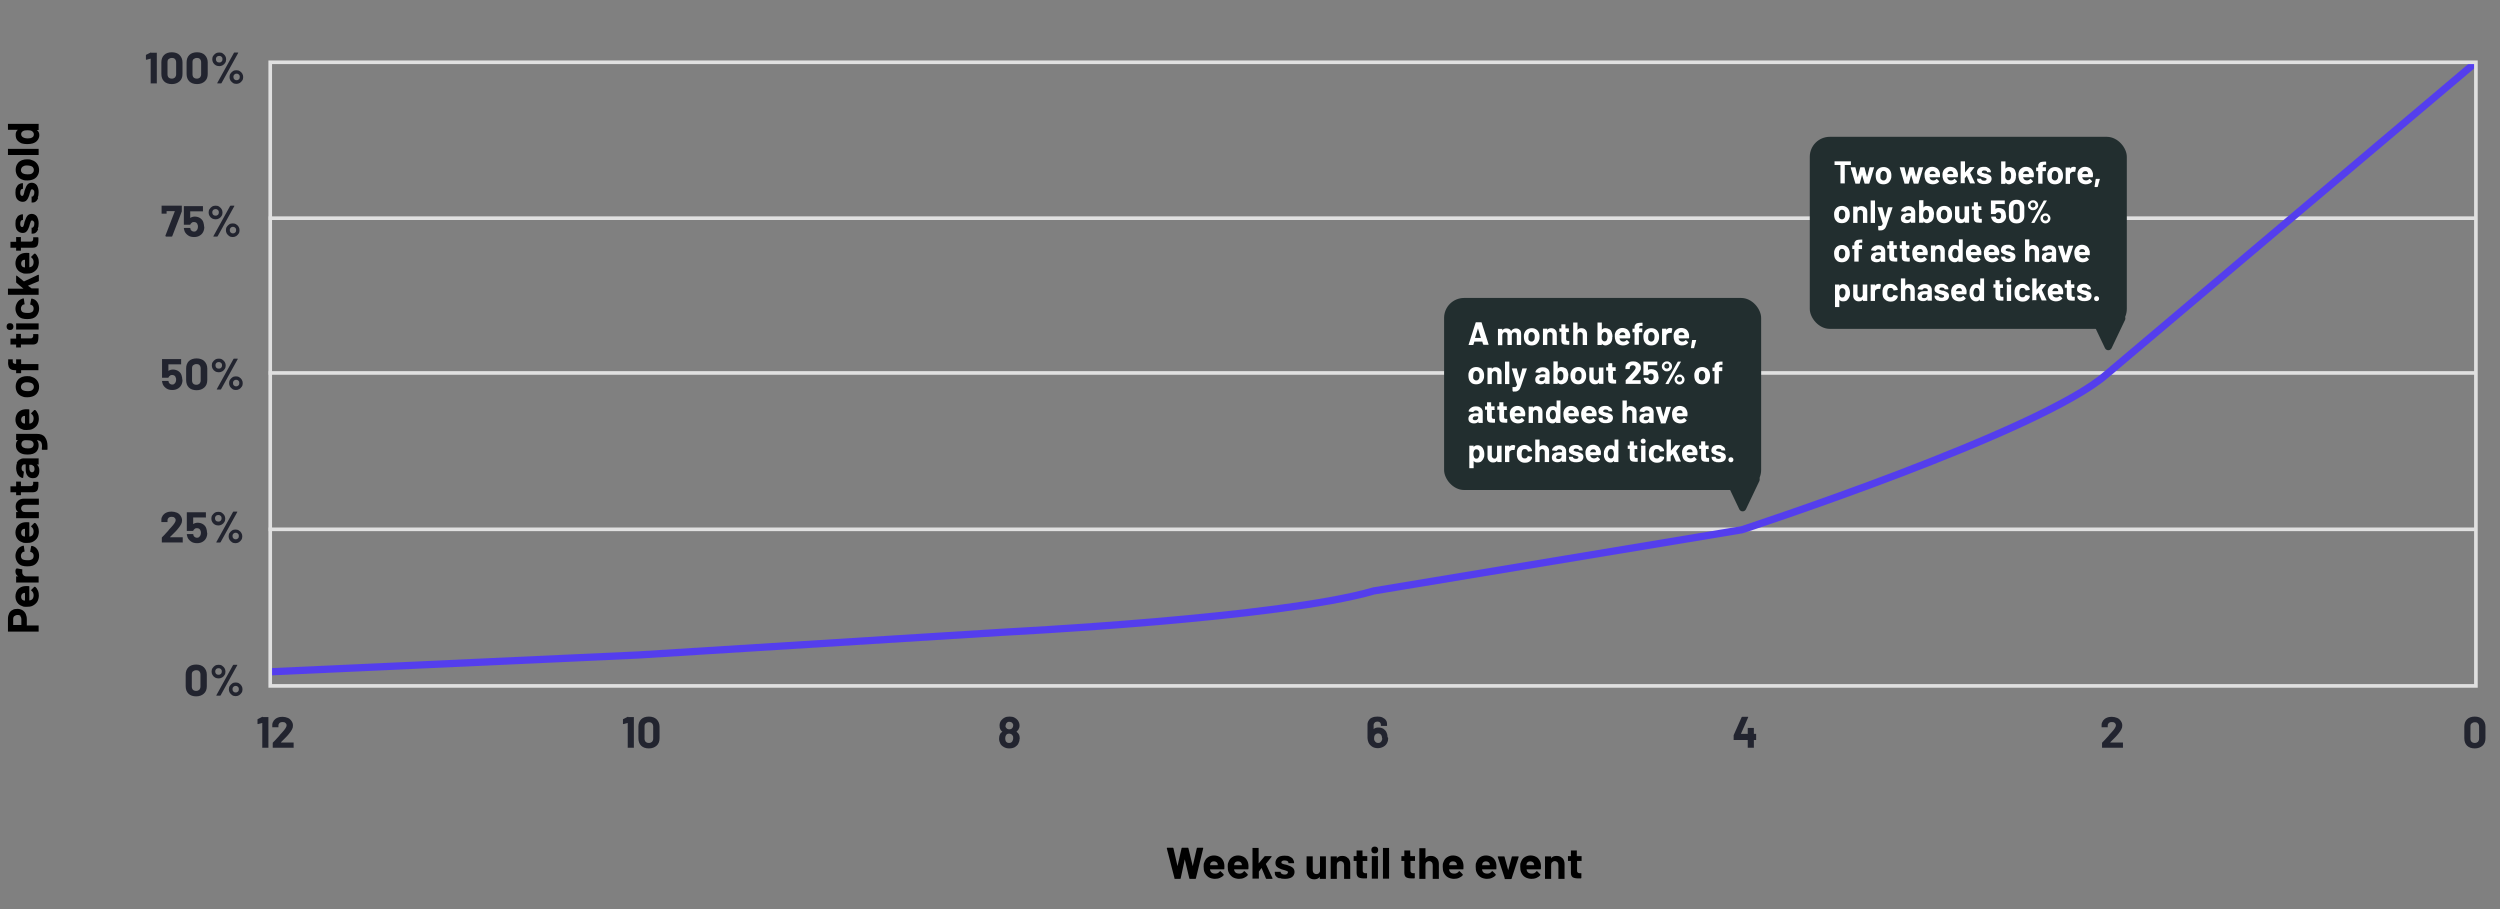 <?xml version="1.0" encoding="UTF-8"?>
<svg id="Layer_1" xmlns="http://www.w3.org/2000/svg" version="1.1" viewBox="0 0 1100 400">
  <rect x="0" y="0" width="1100" height="400" fill="#808080" stroke="none"/>
  <!-- Generator: Adobe Illustrator 29.0.1, SVG Export Plug-In . SVG Version: 2.1.0 Build 192)  -->
  <defs>
    <style>
      .st0 {
        fill: #22242f;
      }

      .st1 {
        fill: #222e2f;
      }

      .st2 {
        stroke: #e0e0e0;
        stroke-width: 1.6px;
      }

      .st2, .st3 {
        fill: none;
        stroke-miterlimit: 10;
      }

      .st3 {
        stroke: #543eed;
        stroke-width: 3.2px;
      }

      .st4 {
        fill: #fff;
      }
    </style>
  </defs>
  <line class="st2" x1="118.2" y1="96" x2="1089.7" y2="96"/>
  <line class="st2" x1="118.2" y1="164.1" x2="1089.7" y2="164.1"/>
  <line class="st2" x1="118.2" y1="232.9" x2="1089.7" y2="232.9"/>
  <path class="st3" d="M118.7,295.6l162-7.4,161.9-10.1s120.3-6,161.9-18.1l161.9-26.9s131.7-43,160.6-68.5l161.7-136.6"/>
  <g>
    <path class="st0" d="M115.5,315.5h2.4c0,0,.1,0,.2,0,0,0,0,.1,0,.2v13.1c0,0,0,.1,0,.2s-.1,0-.2,0h-2.3c0,0-.1,0-.2,0s0-.1,0-.2v-10.7s0,0,0,0,0,0,0,0l-1.9.5h0c-.1,0-.2,0-.2-.2v-1.7c0-.1,0-.2.1-.3l2-1c0,0,.2,0,.3,0Z"/>
    <path class="st0" d="M123.7,326.7s0,0,0,0h5.3c0,0,.1,0,.2,0,0,0,0,.1,0,.2v1.9c0,0,0,.1,0,.2s-.1,0-.2,0h-8.8c0,0-.1,0-.2,0,0,0,0-.1,0-.2v-1.8c0-.1,0-.2.1-.3.6-.6,1.3-1.3,1.9-2,.7-.7,1.1-1.2,1.2-1.4.4-.4.7-.8,1.1-1.2,1.2-1.3,1.8-2.3,1.8-2.9s-.2-.8-.5-1.1c-.3-.3-.7-.4-1.3-.4s-.9.1-1.3.4c-.3.3-.5.7-.5,1.2v.5c0,0,0,.1,0,.2,0,0-.1,0-.2,0h-2.3c0,0-.1,0-.2,0,0,0,0,0,0-.2v-.9c0-.7.3-1.3.7-1.9.4-.5.9-.9,1.6-1.2.7-.3,1.4-.4,2.2-.4s1.7.2,2.4.5c.7.3,1.2.8,1.6,1.4.4.6.6,1.2.6,1.9s-.1,1.1-.4,1.7-.7,1.2-1.2,1.8c-.4.5-.8,1-1.3,1.5-.5.5-1.2,1.2-2.1,2.1l-.3.3s0,0,0,0Z"/>
  </g>
  <g>
    <path class="st0" d="M82.9,305.2c-.8-.8-1.2-1.9-1.2-3.3v-5.1c0-1.3.4-2.4,1.2-3.2.8-.8,2-1.2,3.4-1.2s2.6.4,3.4,1.2c.8.8,1.3,1.9,1.3,3.2v5.1c0,1.4-.4,2.5-1.3,3.3s-2,1.2-3.4,1.2-2.6-.4-3.4-1.2ZM87.7,303.5c.3-.4.5-.8.5-1.4v-5.3c0-.6-.2-1.1-.5-1.4-.3-.4-.8-.5-1.4-.5s-1,.2-1.4.5-.5.8-.5,1.4v5.3c0,.6.2,1.1.5,1.4s.8.5,1.4.5,1-.2,1.4-.5Z"/>
    <path class="st0" d="M94.6,298.1c-.5-.3-.8-.6-1.1-1.1-.3-.5-.4-1-.4-1.5s.1-1.1.4-1.5c.3-.5.7-.8,1.1-1.1.5-.3,1-.4,1.6-.4s1.1.1,1.5.4c.5.3.8.7,1.1,1.1.3.5.4,1,.4,1.5s-.1,1.1-.4,1.5c-.3.5-.6.8-1.1,1.1-.5.3-1,.4-1.5.4s-1.1-.1-1.6-.4ZM97.2,296.5c.3-.3.4-.6.4-1.1s-.1-.7-.4-1c-.3-.3-.6-.4-1-.4s-.8.1-1.1.4c-.3.3-.4.6-.4,1s.1.8.4,1.1.6.4,1.1.4.7-.1,1-.4ZM95.2,306.1c0,0,0-.1,0-.2l7.3-13.2c0-.1.2-.2.3-.2h1.4c0,0,.1,0,.2,0,0,0,0,.1,0,.2l-7.3,13.2c0,.1-.2.2-.3.2h-1.5c0,0-.1,0-.2,0ZM102.2,305.9c-.5-.3-.8-.7-1.1-1.1-.3-.5-.4-1-.4-1.5s.1-1.1.4-1.5c.3-.5.7-.8,1.1-1.1s1-.4,1.5-.4,1.1.1,1.5.4c.5.3.8.6,1.1,1.1s.4,1,.4,1.5-.1,1.1-.4,1.5c-.3.5-.7.8-1.1,1.1-.5.3-1,.4-1.5.4s-1.1-.1-1.5-.4ZM104.7,304.3c.3-.3.4-.6.4-1.1s-.1-.7-.4-1-.6-.4-1-.4-.7.1-1,.4c-.3.3-.4.6-.4,1s.1.8.4,1.1.6.4,1,.4.7-.1,1-.4Z"/>
  </g>
  <g>
    <path class="st0" d="M74.9,236.4s0,0,0,0h5.3c0,0,.1,0,.2,0,0,0,0,.1,0,.2v1.9c0,0,0,.1,0,.2s-.1,0-.2,0h-8.8c0,0-.1,0-.2,0,0,0,0-.1,0-.2v-1.8c0-.1,0-.2.1-.3.6-.6,1.3-1.3,1.9-2,.7-.7,1.1-1.2,1.2-1.4.4-.4.7-.8,1.1-1.2,1.2-1.3,1.8-2.3,1.8-2.9s-.2-.8-.5-1.1c-.3-.3-.7-.4-1.3-.4s-.9.1-1.3.4c-.3.3-.5.7-.5,1.2v.5c0,0,0,.1,0,.2,0,0-.1,0-.2,0h-2.3c0,0-.1,0-.2,0,0,0,0,0,0-.2v-.9c0-.7.3-1.3.7-1.9.4-.5.9-.9,1.6-1.2.7-.3,1.4-.4,2.2-.4s1.7.2,2.4.5c.7.3,1.2.8,1.6,1.4.4.6.6,1.2.6,1.9s-.1,1.1-.4,1.7-.7,1.2-1.2,1.8c-.4.5-.8,1-1.3,1.5-.5.5-1.2,1.2-2.1,2.1l-.3.3s0,0,0,0Z"/>
    <path class="st0" d="M91.2,234.5c0,.7-.1,1.3-.3,1.8-.3.8-.8,1.5-1.6,2-.8.5-1.6.7-2.6.7s-1.9-.2-2.6-.7-1.3-1.1-1.6-1.9c-.1-.3-.2-.7-.3-1.1h0c0-.2,0-.3.2-.3h2.4c.1,0,.2,0,.3.2,0,0,0,.1,0,.2,0,0,0,0,0,.1.1.3.3.6.6.8.3.2.6.3.9.3s.7,0,1-.3.5-.5.6-.8c.1-.3.2-.6.2-1s0-.7-.2-1c0-.3-.3-.6-.5-.8-.3-.2-.6-.3-1-.3s-.7,0-1,.3c-.3.2-.5.4-.6.7,0,.1-.1.2-.3.2h-2.4c0,0-.1,0-.2,0,0,0,0-.1,0-.2v-7.8c0,0,0-.1,0-.2,0,0,.1,0,.2,0h8c0,0,.1,0,.2,0,0,0,0,.1,0,.2v1.9c0,0,0,.1,0,.2s-.1,0-.2,0h-5.4c0,0,0,0,0,0v2.9c0,0,0,.1,0,0,.6-.4,1.3-.6,2-.6s1.7.2,2.4.7c.7.5,1.2,1.1,1.4,1.9.2.6.3,1.3.3,1.8Z"/>
    <path class="st0" d="M94.5,230.8c-.5-.3-.8-.6-1.1-1.1-.3-.5-.4-1-.4-1.5s.1-1.1.4-1.5c.3-.5.7-.8,1.1-1.1.5-.3,1-.4,1.6-.4s1.1.1,1.5.4c.5.3.8.7,1.1,1.1.3.5.4,1,.4,1.5s-.1,1.1-.4,1.5c-.3.5-.6.8-1.1,1.1-.5.3-1,.4-1.5.4s-1.1-.1-1.6-.4ZM97.1,229.1c.3-.3.4-.6.4-1.1s-.1-.7-.4-1c-.3-.3-.6-.4-1-.4s-.8.1-1.1.4c-.3.3-.4.6-.4,1s.1.8.4,1.1.6.4,1.1.4.7-.1,1-.4ZM95.2,238.7c0,0,0-.1,0-.2l7.3-13.2c0-.1.2-.2.3-.2h1.4c0,0,.1,0,.2,0,0,0,0,.1,0,.2l-7.3,13.2c0,.1-.2.2-.3.2h-1.5c0,0-.1,0-.2,0ZM102.1,238.6c-.5-.3-.8-.7-1.1-1.1-.3-.5-.4-1-.4-1.5s.1-1.1.4-1.5c.3-.5.7-.8,1.1-1.1s1-.4,1.5-.4,1.1.1,1.5.4c.5.3.8.6,1.1,1.1s.4,1,.4,1.5-.1,1.1-.4,1.5c-.3.5-.7.8-1.1,1.1-.5.3-1,.4-1.5.4s-1.1-.1-1.5-.4ZM104.7,236.9c.3-.3.4-.6.4-1.1s-.1-.7-.4-1-.6-.4-1-.4-.7.1-1,.4c-.3.3-.4.6-.4,1s.1.8.4,1.1.6.4,1,.4.7-.1,1-.4Z"/>
  </g>
  <g>
    <path class="st0" d="M80.3,167.1c0,.7-.1,1.3-.3,1.8-.3.8-.8,1.5-1.6,2-.8.5-1.6.7-2.6.7s-1.9-.2-2.6-.7-1.3-1.1-1.6-1.9c-.1-.3-.2-.7-.3-1.1h0c0-.2,0-.3.2-.3h2.4c.1,0,.2,0,.3.2,0,0,0,.1,0,.2,0,0,0,0,0,.1.1.3.3.6.6.8.3.2.6.3.9.3s.7,0,1-.3.5-.5.6-.8c.1-.3.2-.6.2-1s0-.7-.2-1c0-.3-.3-.6-.5-.8-.3-.2-.6-.3-1-.3s-.7,0-1,.3c-.3.2-.5.4-.6.7,0,.1-.1.2-.3.2h-2.4c0,0-.1,0-.2,0,0,0,0-.1,0-.2v-7.8c0,0,0-.1,0-.2,0,0,.1,0,.2,0h8c0,0,.1,0,.2,0,0,0,0,.1,0,.2v1.9c0,0,0,.1,0,.2s-.1,0-.2,0h-5.4c0,0,0,0,0,0v2.9c0,0,0,.1,0,0,.6-.4,1.3-.6,2-.6s1.7.2,2.4.7c.7.5,1.2,1.1,1.4,1.9.2.6.3,1.3.3,1.8Z"/>
    <path class="st0" d="M83.1,170.5c-.8-.8-1.2-1.9-1.2-3.3v-5.1c0-1.3.4-2.4,1.2-3.2.8-.8,2-1.2,3.4-1.2s2.6.4,3.4,1.2c.8.8,1.3,1.9,1.3,3.2v5.1c0,1.4-.4,2.5-1.3,3.3s-2,1.2-3.4,1.2-2.6-.4-3.4-1.2ZM87.8,168.8c.3-.4.5-.8.5-1.4v-5.3c0-.6-.2-1.1-.5-1.4-.3-.4-.8-.5-1.4-.5s-1,.2-1.4.5-.5.8-.5,1.4v5.3c0,.6.2,1.1.5,1.4s.8.5,1.4.5,1-.2,1.4-.5Z"/>
    <path class="st0" d="M94.7,163.4c-.5-.3-.8-.6-1.1-1.1-.3-.5-.4-1-.4-1.5s.1-1.1.4-1.5c.3-.5.7-.8,1.1-1.1.5-.3,1-.4,1.6-.4s1.1.1,1.5.4c.5.3.8.7,1.1,1.1.3.5.4,1,.4,1.5s-.1,1.1-.4,1.5c-.3.5-.6.8-1.1,1.1-.5.3-1,.4-1.5.4s-1.1-.1-1.6-.4ZM97.3,161.8c.3-.3.4-.6.4-1.1s-.1-.7-.4-1c-.3-.3-.6-.4-1-.4s-.8.1-1.1.4c-.3.3-.4.6-.4,1s.1.8.4,1.1.6.4,1.1.4.7-.1,1-.4ZM95.4,171.4c0,0,0-.1,0-.2l7.3-13.2c0-.1.2-.2.3-.2h1.4c0,0,.1,0,.2,0,0,0,0,.1,0,.2l-7.3,13.2c0,.1-.2.2-.3.2h-1.5c0,0-.1,0-.2,0ZM102.3,171.2c-.5-.3-.8-.7-1.1-1.1-.3-.5-.4-1-.4-1.5s.1-1.1.4-1.5c.3-.5.7-.8,1.1-1.1s1-.4,1.5-.4,1.1.1,1.5.4c.5.3.8.6,1.1,1.1s.4,1,.4,1.5-.1,1.1-.4,1.5c-.3.5-.7.8-1.1,1.1-.5.3-1,.4-1.5.4s-1.1-.1-1.5-.4ZM104.9,169.6c.3-.3.4-.6.4-1.1s-.1-.7-.4-1-.6-.4-1-.4-.7.1-1,.4c-.3.3-.4.6-.4,1s.1.8.4,1.1.6.4,1,.4.7-.1,1-.4Z"/>
  </g>
  <g>
    <path class="st0" d="M72.7,103.9l4.2-10.9c0,0,0-.1,0-.1h-3.6c0,0,0,0,0,0v.9c0,0,0,.1,0,.2,0,0-.1,0-.2,0h-1.8c0,0-.1,0-.2,0,0,0,0-.1,0-.2v-3.1c0,0,0-.1,0-.2s.1,0,.2,0h8.5c0,0,.1,0,.2,0,0,0,0,.1,0,.2v2c0,0,0,.2,0,.3l-4.2,10.9c0,.1-.1.2-.3.2h-2.4c-.2,0-.3,0-.2-.3Z"/>
    <path class="st0" d="M89.9,99.8c0,.7-.1,1.3-.3,1.8-.3.8-.8,1.5-1.6,2-.8.5-1.6.7-2.6.7s-1.9-.2-2.6-.7-1.3-1.1-1.6-1.9c-.1-.3-.2-.7-.3-1.1h0c0-.2,0-.3.2-.3h2.4c.1,0,.2,0,.3.2,0,0,0,.1,0,.2,0,0,0,0,0,.1.1.3.3.6.6.8.3.2.6.3.9.3s.7,0,1-.3.5-.5.6-.8c.1-.3.2-.6.2-1s0-.7-.2-1c0-.3-.3-.6-.5-.8-.3-.2-.6-.3-1-.3s-.7,0-1,.3c-.3.2-.5.4-.6.7,0,.1-.1.2-.3.2h-2.4c0,0-.1,0-.2,0,0,0,0-.1,0-.2v-7.8c0,0,0-.1,0-.2,0,0,.1,0,.2,0h8c0,0,.1,0,.2,0,0,0,0,.1,0,.2v1.9c0,0,0,.1,0,.2s-.1,0-.2,0h-5.4c0,0,0,0,0,0v2.9c0,0,0,.1,0,0,.6-.4,1.3-.6,2-.6s1.7.2,2.4.7c.7.5,1.2,1.1,1.4,1.9.2.6.3,1.3.3,1.8Z"/>
    <path class="st0" d="M93.3,96.1c-.5-.3-.8-.6-1.1-1.1-.3-.5-.4-1-.4-1.5s.1-1.1.4-1.5c.3-.5.7-.8,1.1-1.1.5-.3,1-.4,1.6-.4s1.1.1,1.5.4c.5.3.8.7,1.1,1.1.3.5.4,1,.4,1.5s-.1,1.1-.4,1.5c-.3.5-.6.8-1.1,1.1-.5.3-1,.4-1.5.4s-1.1-.1-1.6-.4ZM95.9,94.5c.3-.3.4-.6.4-1.1s-.1-.7-.4-1c-.3-.3-.6-.4-1-.4s-.8.1-1.1.4c-.3.3-.4.6-.4,1s.1.8.4,1.1.6.4,1.1.4.7-.1,1-.4ZM93.9,104.1c0,0,0-.1,0-.2l7.3-13.2c0-.1.2-.2.3-.2h1.4c0,0,.1,0,.2,0,0,0,0,.1,0,.2l-7.3,13.2c0,.1-.2.2-.3.2h-1.5c0,0-.1,0-.2,0ZM100.9,103.9c-.5-.3-.8-.7-1.1-1.1-.3-.5-.4-1-.4-1.5s.1-1.1.4-1.5c.3-.5.7-.8,1.1-1.1s1-.4,1.5-.4,1.1.1,1.5.4c.5.3.8.6,1.1,1.1s.4,1,.4,1.5-.1,1.1-.4,1.5c-.3.5-.7.8-1.1,1.1-.5.3-1,.4-1.5.4s-1.1-.1-1.5-.4ZM103.5,102.3c.3-.3.4-.6.4-1.1s-.1-.7-.4-1-.6-.4-1-.4-.7.1-1,.4c-.3.3-.4.6-.4,1s.1.8.4,1.1.6.4,1,.4.7-.1,1-.4Z"/>
  </g>
  <g>
    <path class="st0" d="M66.4,23.2h2.4c0,0,.1,0,.2,0,0,0,0,.1,0,.2v13.1c0,0,0,.1,0,.2s-.1,0-.2,0h-2.3c0,0-.1,0-.2,0s0-.1,0-.2v-10.7s0,0,0,0,0,0,0,0l-1.9.5h0c-.1,0-.2,0-.2-.2v-1.7c0-.1,0-.2.1-.3l2-1c0,0,.2,0,.3,0Z"/>
    <path class="st0" d="M72.2,35.8c-.8-.8-1.2-1.9-1.2-3.3v-5.1c0-1.3.4-2.4,1.2-3.2.8-.8,2-1.2,3.4-1.2s2.6.4,3.4,1.2c.8.8,1.3,1.9,1.3,3.2v5.1c0,1.4-.4,2.5-1.3,3.3s-2,1.2-3.4,1.2-2.6-.4-3.4-1.2ZM77,34.1c.3-.4.5-.8.5-1.4v-5.3c0-.6-.2-1.1-.5-1.4-.3-.4-.8-.5-1.4-.5s-1,.2-1.4.5-.5.8-.5,1.4v5.3c0,.6.2,1.1.5,1.4s.8.5,1.4.5,1-.2,1.4-.5Z"/>
    <path class="st0" d="M83.3,35.8c-.8-.8-1.2-1.9-1.2-3.3v-5.1c0-1.3.4-2.4,1.2-3.2.8-.8,2-1.2,3.4-1.2s2.6.4,3.4,1.2c.8.8,1.3,1.9,1.3,3.2v5.1c0,1.4-.4,2.5-1.3,3.3s-2,1.2-3.4,1.2-2.6-.4-3.4-1.2ZM88,34.1c.3-.4.5-.8.5-1.4v-5.3c0-.6-.2-1.1-.5-1.4-.3-.4-.8-.5-1.4-.5s-1,.2-1.4.5-.5.8-.5,1.4v5.3c0,.6.2,1.1.5,1.4s.8.5,1.4.5,1-.2,1.4-.5Z"/>
    <path class="st0" d="M94.9,28.7c-.5-.3-.8-.6-1.1-1.1-.3-.5-.4-1-.4-1.5s.1-1.1.4-1.5c.3-.5.7-.8,1.1-1.1.5-.3,1-.4,1.6-.4s1.1.1,1.5.4c.5.3.8.7,1.1,1.1.3.5.4,1,.4,1.5s-.1,1.1-.4,1.5c-.3.5-.6.8-1.1,1.1-.5.3-1,.4-1.5.4s-1.1-.1-1.6-.4ZM97.5,27.1c.3-.3.4-.6.4-1.1s-.1-.7-.4-1c-.3-.3-.6-.4-1-.4s-.8.1-1.1.4c-.3.3-.4.6-.4,1s.1.8.4,1.1.6.4,1.1.4.7-.1,1-.4ZM95.6,36.7c0,0,0-.1,0-.2l7.3-13.2c0-.1.2-.2.3-.2h1.4c0,0,.1,0,.2,0,0,0,0,.1,0,.2l-7.3,13.2c0,.1-.2.2-.3.2h-1.5c0,0-.1,0-.2,0ZM102.5,36.5c-.5-.3-.8-.7-1.1-1.1-.3-.5-.4-1-.4-1.5s.1-1.1.4-1.5c.3-.5.7-.8,1.1-1.1s1-.4,1.5-.4,1.1.1,1.5.4c.5.3.8.6,1.1,1.1s.4,1,.4,1.5-.1,1.1-.4,1.5c-.3.5-.7.8-1.1,1.1-.5.3-1,.4-1.5.4s-1.1-.1-1.5-.4ZM105.1,34.9c.3-.3.4-.6.4-1.1s-.1-.7-.4-1-.6-.4-1-.4-.7.1-1,.4c-.3.3-.4.6-.4,1s.1.8.4,1.1.6.4,1,.4.7-.1,1-.4Z"/>
  </g>
  <g>
    <path class="st0" d="M276.3,315.5h2.4c0,0,.1,0,.2,0,0,0,0,.1,0,.2v13.1c0,0,0,.1,0,.2s-.1,0-.2,0h-2.3c0,0-.1,0-.2,0s0-.1,0-.2v-10.7s0,0,0,0,0,0,0,0l-1.9.5h0c-.1,0-.2,0-.2-.2v-1.7c0-.1,0-.2.1-.3l2-1c0,0,.2,0,.3,0Z"/>
    <path class="st0" d="M282.1,328.1c-.8-.8-1.2-1.9-1.2-3.3v-5.1c0-1.3.4-2.4,1.2-3.2.8-.8,2-1.2,3.4-1.2s2.6.4,3.4,1.2c.8.8,1.3,1.9,1.3,3.2v5.1c0,1.4-.4,2.5-1.3,3.3s-2,1.2-3.4,1.2-2.6-.4-3.4-1.2ZM286.9,326.4c.3-.4.5-.8.5-1.4v-5.3c0-.6-.2-1.1-.5-1.4-.3-.4-.8-.5-1.4-.5s-1,.2-1.4.5-.5.8-.5,1.4v5.3c0,.6.2,1.1.5,1.4s.8.5,1.4.5,1-.2,1.4-.5Z"/>
  </g>
  <path class="st0" d="M448.6,325.1c0,.8-.2,1.4-.5,2-.3.7-.9,1.2-1.5,1.6-.7.4-1.5.6-2.5.6s-1.7-.2-2.4-.6c-.7-.4-1.3-.9-1.6-1.6-.3-.6-.5-1.3-.5-2s.1-1.4.4-2c.2-.5.5-.8,1-1.1,0,0,0,0,0-.1-.3-.2-.6-.5-.8-.9-.3-.5-.4-1.1-.4-1.8,0-.9.3-1.7.8-2.3.4-.5.9-.9,1.5-1.2s1.3-.4,2.1-.4,1.5.1,2.1.4c.6.3,1.1.7,1.5,1.2.5.7.8,1.5.8,2.3s-.2,1.3-.5,1.8c-.2.3-.5.6-.8.9,0,0,0,0,0,.1.4.3.8.7,1,1.1.3.6.4,1.3.4,2ZM445.8,324.8c0-.5,0-.9-.3-1.2-.3-.5-.8-.8-1.5-.8s-1.2.3-1.4.8c-.2.3-.3.7-.3,1.3s.1.9.3,1.3c.3.5.8.7,1.4.7s1.1-.2,1.4-.7c.2-.4.4-.8.4-1.4ZM442.4,319.2c0,.4,0,.7.3,1,.3.5.8.7,1.4.7s1.1-.2,1.4-.7c.2-.3.3-.6.3-1s0-.6-.2-.8-.3-.5-.6-.6c-.3-.1-.6-.2-.9-.2s-.6,0-.8.2c-.3.1-.4.4-.6.6-.1.3-.2.5-.2.8Z"/>
  <path class="st0" d="M610.8,324.7c0,.8-.1,1.4-.4,2-.3.8-.9,1.4-1.6,1.8-.7.4-1.6.7-2.5.7s-1.9-.2-2.6-.7c-.7-.5-1.3-1.1-1.6-1.9-.2-.6-.4-1.2-.4-1.9v-5.9c0-.7.2-1.3.6-1.9s.9-1,1.5-1.2c.7-.3,1.4-.4,2.3-.4s1.6.1,2.2.4c.6.3,1.2.7,1.5,1.2.4.5.5,1.1.5,1.8v.5c0,0,0,.1,0,.2,0,0-.1,0-.2,0h-2.3c0,0-.1,0-.2,0s0,0,0-.2v-.2c0-.4-.1-.8-.4-1.1s-.7-.4-1.1-.4-.9.1-1.2.4c-.3.3-.5.7-.5,1.1v1.8s0,0,0,0c0,0,0,0,0,0,.5-.5,1.2-.7,2.1-.7s1.5.2,2.1.5c.6.4,1.1.9,1.4,1.5.3.6.5,1.3.5,2.2ZM608.1,324.8c0-.5-.1-.9-.3-1.3-.3-.5-.8-.8-1.4-.8s-1.2.3-1.5.8c-.2.3-.3.8-.3,1.3s0,.9.3,1.2c.3.6.8.9,1.5.9s1.2-.3,1.5-.9c.2-.3.3-.7.3-1.2Z"/>
  <path class="st0" d="M772.7,323.2s0,.1,0,.2v2c0,0,0,.1,0,.2,0,0-.1,0-.2,0h-.8c0,0,0,0,0,0v3.2c0,0,0,.1,0,.2s-.1,0-.2,0h-2.3c0,0-.1,0-.2,0,0,0,0-.1,0-.2v-3.2c0,0,0,0,0,0h-6c0,0-.1,0-.2,0,0,0,0,0,0-.2v-1.6c0,0,0-.2,0-.3l3.5-7.9c0-.1.1-.2.3-.2h2.4c0,0,.2,0,.2,0s0,.1,0,.2l-3.2,7.3s0,0,0,0c0,0,0,0,0,0h3c0,0,0,0,0,0v-2.4c0,0,0-.1,0-.2s0,0,.2,0h2.3c0,0,.1,0,.2,0,0,0,0,.1,0,.2v2.4c0,0,0,0,0,0h.8c0,0,.1,0,.2,0Z"/>
  <path class="st0" d="M928.6,326.7s0,0,0,0h5.3c0,0,.1,0,.2,0,0,0,0,.1,0,.2v1.9c0,0,0,.1,0,.2s-.1,0-.2,0h-8.8c0,0-.1,0-.2,0,0,0,0-.1,0-.2v-1.8c0-.1,0-.2.1-.3.6-.6,1.3-1.3,1.9-2,.7-.7,1.1-1.2,1.2-1.4.4-.4.7-.8,1.1-1.2,1.2-1.3,1.8-2.3,1.8-2.9s-.2-.8-.5-1.1c-.3-.3-.7-.4-1.3-.4s-.9.1-1.3.4c-.3.3-.5.7-.5,1.2v.5c0,0,0,.1,0,.2,0,0-.1,0-.2,0h-2.3c0,0-.1,0-.2,0,0,0,0,0,0-.2v-.9c0-.7.3-1.3.7-1.9.4-.5.9-.9,1.6-1.2.7-.3,1.4-.4,2.2-.4s1.7.2,2.4.5c.7.3,1.2.8,1.6,1.4.4.6.6,1.2.6,1.9s-.1,1.1-.4,1.7-.7,1.2-1.2,1.8c-.4.5-.8,1-1.3,1.5-.5.5-1.2,1.2-2.1,2.1l-.3.3s0,0,0,0Z"/>
  <path class="st0" d="M1085.5,328.1c-.8-.8-1.2-1.9-1.2-3.3v-5.1c0-1.3.4-2.4,1.2-3.2.8-.8,2-1.2,3.4-1.2s2.6.4,3.4,1.2c.8.8,1.3,1.9,1.3,3.2v5.1c0,1.4-.4,2.5-1.3,3.3s-2,1.2-3.4,1.2-2.6-.4-3.4-1.2ZM1090.3,326.4c.3-.4.5-.8.5-1.4v-5.3c0-.6-.2-1.1-.5-1.4-.3-.4-.8-.5-1.4-.5s-1,.2-1.4.5-.5.8-.5,1.4v5.3c0,.6.2,1.1.5,1.4s.8.5,1.4.5,1-.2,1.4-.5Z"/>
  <rect class="st2" x="118.9" y="27.4" width="970.5" height="274.4"/>
  <rect class="st1" x="635.4" y="131.1" width="139.5" height="84.5" rx="8.8" ry="8.8"/>
  <path class="st1" d="M765.3,224.1l-5.9-12.4c-.5-1.1.3-2.3,1.4-2.3h11.9c1.2,0,1.9,1.2,1.4,2.3l-5.9,12.4c-.6,1.2-2.3,1.2-2.9,0Z"/>
  <g>
    <path d="M516.8,386.5l-3.4-13.2h0c0-.2,0-.3.2-.3h2.4c.1,0,.2,0,.3.2l1.8,7.9c0,0,0,0,0,0s0,0,0,0l1.8-7.9c0-.1.1-.2.3-.2h2.4c.1,0,.2,0,.3.2l1.9,7.9s0,0,0,0c0,0,0,0,0,0l1.8-7.9c0-.1.1-.2.3-.2h2.3c.2,0,.3,0,.2.3l-3.2,13.2c0,.1-.1.2-.3.2h-2.3c-.1,0-.2,0-.3-.2l-2-8.4c0,0,0,0,0,0s0,0,0,0l-1.8,8.4c0,.1-.1.2-.3.2h-2.2c-.1,0-.2,0-.3-.2Z"/>
    <path d="M538.7,382.3c0,.2,0,.2-.3.2h-6c0,0-.1,0,0,0,0,.3.1.5.2.8.3.7,1,1.1,2.1,1.1.8,0,1.5-.3,2-1,0,0,.1-.1.2-.1s0,0,.1,0l1.4,1.4c0,0,0,.1,0,.2s0,0,0,.2c-.4.5-1,.9-1.7,1.2-.7.3-1.4.4-2.2.4s-2.1-.3-2.8-.8-1.3-1.2-1.7-2.1c-.3-.6-.4-1.5-.4-2.5s0-1.3.3-1.9c.3-.9.8-1.7,1.6-2.2.7-.5,1.6-.8,2.7-.8s2.3.4,3.1,1.1c.8.8,1.3,1.8,1.4,3,0,.5.1,1,0,1.7ZM532.5,380.1c0,.2,0,.4-.1.6,0,0,0,0,0,0h3.4c0,0,.1,0,0,0,0-.4,0-.6,0-.5-.1-.4-.3-.7-.6-.9-.3-.2-.7-.3-1.1-.3-.8,0-1.4.4-1.6,1.1Z"/>
    <path d="M549.3,382.3c0,.2,0,.2-.3.2h-6c0,0-.1,0,0,0,0,.3.1.5.2.8.3.7,1,1.1,2.1,1.1.8,0,1.5-.3,2-1,0,0,.1-.1.2-.1s0,0,.1,0l1.4,1.4c0,0,0,.1,0,.2s0,0,0,.2c-.4.5-1,.9-1.7,1.2-.7.3-1.4.4-2.2.4s-2.1-.3-2.8-.8-1.3-1.2-1.7-2.1c-.3-.6-.4-1.5-.4-2.5s0-1.3.3-1.9c.3-.9.8-1.7,1.6-2.2.7-.5,1.6-.8,2.7-.8s2.3.4,3.1,1.1c.8.8,1.3,1.8,1.4,3,0,.5.1,1,0,1.7ZM543.1,380.1c0,.2,0,.4-.1.6,0,0,0,0,0,0h3.4c0,0,.1,0,0,0,0-.4,0-.6,0-.5-.1-.4-.3-.7-.6-.9-.3-.2-.7-.3-1.1-.3-.8,0-1.4.4-1.6,1.1Z"/>
    <path d="M551.1,386.6s0-.1,0-.2v-13.1c0,0,0-.1,0-.2,0,0,.1,0,.2,0h2.3c0,0,.1,0,.2,0,0,0,0,.1,0,.2v6.6s0,0,0,0c0,0,0,0,0,0l2.6-3.1c0,0,.2-.1.3-.1h2.6c.1,0,.2,0,.2.1s0,0,0,.2l-2.5,3.1c0,0,0,0,0,.1l2.9,6.2c0,0,0,0,0,.1,0,.1,0,.2-.2.2h-2.4c-.1,0-.2,0-.3-.2l-1.9-4.6s0,0,0,0c0,0,0,0,0,0l-1.2,1.6c0,0,0,0,0,.1v2.8c0,0,0,.1,0,.2,0,0-.1,0-.2,0h-2.3c0,0-.1,0-.2,0Z"/>
    <path d="M562.9,386.5c-.6-.2-1.2-.6-1.5-1-.4-.4-.5-.9-.5-1.5v-.2c0,0,0-.1,0-.2,0,0,0,0,.2,0h2.2c0,0,.1,0,.2,0,0,0,0,.1,0,.2h0c0,.3.2.5.5.7.3.2.7.3,1.2.3s.8,0,1.1-.3.4-.4.4-.7-.1-.4-.3-.5c-.2-.1-.6-.2-1.1-.4-.6-.2-1.1-.3-1.4-.4-.8-.3-1.5-.6-2-1.1-.5-.4-.7-1-.7-1.8s.4-1.7,1.1-2.3,1.7-.8,3-.8,1.6.1,2.2.4c.6.3,1.1.6,1.4,1.1s.5,1,.5,1.6,0,.1,0,.2c0,0,0,0-.2,0h-2.1c0,0-.1,0-.2,0,0,0,0-.1,0-.2,0-.3-.1-.5-.4-.7s-.7-.3-1.2-.3-.8,0-1.1.2c-.3.2-.4.4-.4.6s.1.5.4.6c.3.1.7.3,1.3.4.1,0,.3,0,.5.1.2,0,.4.1.6.2.9.3,1.6.6,2.2,1.1.5.4.8,1.1.8,1.9s-.4,1.7-1.1,2.2-1.8.8-3.1.8-1.6-.1-2.3-.4Z"/>
    <path d="M580.7,376.8s0,0,.2,0h2.3c0,0,.1,0,.2,0,0,0,0,.1,0,.2v9.5c0,0,0,.1,0,.2,0,0-.1,0-.2,0h-2.3c0,0-.1,0-.2,0,0,0,0-.1,0-.2v-.7s0,0,0,0c0,0,0,0,0,0-.5.7-1.3,1.1-2.4,1.1s-1.8-.3-2.4-.9c-.6-.6-1-1.4-1-2.5v-6.5c0,0,0-.1,0-.2,0,0,0,0,.2,0h2.3c0,0,.1,0,.2,0,0,0,0,.1,0,.2v5.8c0,.5.1.9.4,1.3.3.3.7.5,1.2.5s.8-.1,1.1-.4.5-.6.5-1v-6.1c0,0,0-.1,0-.2Z"/>
    <path d="M593.1,377.5c.6.6,1,1.5,1,2.6v6.4c0,0,0,.1,0,.2,0,0,0,0-.2,0h-2.3c0,0-.1,0-.2,0,0,0,0-.1,0-.2v-5.8c0-.5-.1-.9-.4-1.3-.3-.3-.7-.5-1.2-.5s-.9.2-1.2.5c-.3.3-.4.7-.4,1.3v5.8c0,0,0,.1,0,.2,0,0,0,0-.2,0h-2.3c0,0-.1,0-.2,0,0,0,0-.1,0-.2v-9.5c0,0,0-.1,0-.2,0,0,0,0,.2,0h2.3c0,0,.1,0,.2,0,0,0,0,.1,0,.2v.7s0,0,0,0c0,0,0,0,0,0,.5-.8,1.3-1.1,2.4-1.1s1.9.3,2.5,1Z"/>
    <path d="M601.7,378.8s0,0-.2,0h-1.9c0,0,0,0,0,0v4.1c0,.4,0,.7.3,1,.2.2.5.3.8.3h.6c0,0,.1,0,.2,0,0,0,0,.1,0,.2v1.8c0,.1,0,.2-.2.3-.5,0-.9,0-1.2,0-1.1,0-1.9-.2-2.4-.5-.5-.4-.8-1-.8-2v-5.2c0,0,0,0,0,0h-1.1c0,0-.1,0-.2,0,0,0,0-.1,0-.2v-1.7c0,0,0-.1,0-.2,0,0,.1,0,.2,0h1.1c0,0,0,0,0,0v-2.3c0,0,0-.1,0-.2,0,0,.1,0,.2,0h2.2c0,0,.1,0,.2,0,0,0,0,.1,0,.2v2.3c0,0,0,0,0,0h1.9c0,0,.1,0,.2,0,0,0,0,.1,0,.2v1.7c0,0,0,.1,0,.2Z"/>
    <path d="M603.8,375.1c-.3-.3-.4-.7-.4-1.1s.1-.8.4-1.1c.3-.3.7-.4,1.1-.4s.8.1,1.1.4c.3.3.4.7.4,1.1s-.1.8-.4,1.1c-.3.3-.7.4-1.1.4s-.8-.1-1.1-.4ZM603.6,386.6s0-.1,0-.2v-9.5c0,0,0-.1,0-.2,0,0,0,0,.2,0h2.3c0,0,.1,0,.2,0,0,0,0,.1,0,.2v9.5c0,0,0,.1,0,.2,0,0,0,0-.2,0h-2.3c0,0-.1,0-.2,0Z"/>
    <path d="M608.5,386.6s0-.1,0-.2v-13.1c0,0,0-.1,0-.2,0,0,0,0,.2,0h2.3c0,0,.1,0,.2,0,0,0,0,.1,0,.2v13.1c0,0,0,.1,0,.2,0,0,0,0-.2,0h-2.3c0,0-.1,0-.2,0Z"/>
    <path d="M622.7,378.8s-.1,0-.2,0h-1.9c0,0,0,0,0,0v4.1c0,.4,0,.7.3,1,.2.2.5.3.8.3h.6c0,0,.1,0,.2,0,0,0,0,.1,0,.2v1.8c0,.1,0,.2-.2.3-.5,0-.9,0-1.2,0-1.1,0-1.9-.2-2.4-.5s-.8-1-.8-2v-5.2c0,0,0,0,0,0h-1.1c0,0-.1,0-.2,0,0,0,0-.1,0-.2v-1.7c0,0,0-.1,0-.2,0,0,0,0,.2,0h1.1c0,0,0,0,0,0v-2.3c0,0,0-.1,0-.2,0,0,0,0,.2,0h2.2c0,0,.1,0,.2,0,0,0,0,.1,0,.2v2.3c0,0,0,0,0,0h1.9c0,0,.1,0,.2,0,0,0,0,.1,0,.2v1.7c0,0,0,.1,0,.2Z"/>
    <path d="M632.1,377.5c.6.6,1,1.5,1,2.6v6.4c0,0,0,.1,0,.2,0,0,0,0-.2,0h-2.3c0,0-.1,0-.2,0,0,0,0-.1,0-.2v-5.8c0-.5-.1-.9-.4-1.3-.3-.3-.7-.5-1.2-.5s-.9.2-1.2.5c-.3.3-.4.7-.4,1.3v5.8c0,0,0,.1,0,.2,0,0,0,0-.2,0h-2.3c0,0-.1,0-.2,0,0,0,0-.1,0-.2v-13.1c0,0,0-.1,0-.2,0,0,0,0,.2,0h2.3c0,0,.1,0,.2,0,0,0,0,.1,0,.2v4.3s0,0,0,0c0,0,0,0,0,0,.5-.8,1.3-1.1,2.4-1.1s1.9.3,2.5,1Z"/>
    <path d="M643.9,382.3c0,.2,0,.2-.3.2h-6c0,0-.1,0,0,0,0,.3.1.5.2.8.3.7,1,1.1,2.1,1.1.8,0,1.5-.3,2-1,0,0,.1-.1.2-.1s0,0,.1,0l1.4,1.4c0,0,0,.1,0,.2s0,0,0,.2c-.4.5-1,.9-1.7,1.2-.7.3-1.4.4-2.2.4s-2.1-.3-2.8-.8c-.8-.5-1.3-1.2-1.7-2.1-.3-.6-.4-1.5-.4-2.5s0-1.3.3-1.9c.3-.9.8-1.7,1.6-2.2s1.6-.8,2.7-.8,2.3.4,3.1,1.1c.8.8,1.3,1.8,1.4,3,0,.5.1,1,0,1.7ZM637.7,380.1c0,.2,0,.4-.1.6,0,0,0,0,0,0h3.4c0,0,.1,0,0,0,0-.4,0-.6,0-.5-.1-.4-.3-.7-.6-.9-.3-.2-.7-.3-1.1-.3-.8,0-1.4.4-1.6,1.1Z"/>
    <path d="M658.4,382.3c0,.2,0,.2-.3.2h-6c0,0-.1,0,0,0,0,.3.1.5.2.8.3.7,1,1.1,2.1,1.1.8,0,1.5-.3,2-1,0,0,.1-.1.2-.1s0,0,.1,0l1.4,1.4c0,0,0,.1,0,.2s0,0,0,.2c-.4.5-1,.9-1.7,1.2-.7.3-1.4.4-2.2.4s-2.1-.3-2.8-.8c-.8-.5-1.3-1.2-1.7-2.1-.3-.6-.4-1.5-.4-2.5s0-1.3.3-1.9c.3-.9.8-1.7,1.6-2.2.7-.5,1.6-.8,2.7-.8s2.3.4,3.1,1.1c.8.8,1.3,1.8,1.4,3,0,.5.1,1,0,1.7ZM652.2,380.1c0,.2,0,.4-.1.6,0,0,0,0,0,0h3.4c0,0,.1,0,0,0,0-.4,0-.6,0-.5-.1-.4-.3-.7-.6-.9-.3-.2-.7-.3-1.1-.3-.8,0-1.4.4-1.6,1.1Z"/>
    <path d="M662.1,386.5l-3.1-9.5s0,0,0,0c0-.1,0-.2.2-.2h2.5c.1,0,.2,0,.3.2l1.6,5.9s0,0,0,0,0,0,0,0l1.6-5.9c0-.1.1-.2.3-.2h2.5c0,0,.1,0,.2.1,0,0,0,.1,0,.2l-3.1,9.5c0,.1-.1.2-.3.2h-2.5c-.1,0-.2,0-.3-.2Z"/>
    <path d="M678,382.3c0,.2,0,.2-.3.2h-6c0,0-.1,0,0,0,0,.3.1.5.2.8.3.7,1,1.1,2.1,1.1.8,0,1.5-.3,2-1,0,0,.1-.1.2-.1s0,0,.1,0l1.4,1.4c0,0,0,.1,0,.2s0,0,0,.2c-.4.5-1,.9-1.7,1.2-.7.3-1.4.4-2.2.4s-2.1-.3-2.8-.8c-.8-.5-1.3-1.2-1.7-2.1-.3-.6-.4-1.5-.4-2.5s0-1.3.3-1.9c.3-.9.8-1.7,1.6-2.2s1.6-.8,2.7-.8,2.3.4,3.1,1.1c.8.8,1.3,1.8,1.4,3,0,.5.1,1,0,1.7ZM671.7,380.1c0,.2,0,.4-.1.6,0,0,0,0,0,0h3.4c0,0,.1,0,0,0,0-.4,0-.6,0-.5-.1-.4-.3-.7-.6-.9-.3-.2-.7-.3-1.1-.3-.8,0-1.4.4-1.6,1.1Z"/>
    <path d="M687.4,377.5c.6.6,1,1.5,1,2.6v6.4c0,0,0,.1,0,.2,0,0,0,0-.2,0h-2.3c0,0-.1,0-.2,0,0,0,0-.1,0-.2v-5.8c0-.5-.1-.9-.4-1.3-.3-.3-.7-.5-1.2-.5s-.9.2-1.2.5c-.3.3-.4.7-.4,1.3v5.8c0,0,0,.1,0,.2,0,0,0,0-.2,0h-2.3c0,0-.1,0-.2,0,0,0,0-.1,0-.2v-9.5c0,0,0-.1,0-.2,0,0,0,0,.2,0h2.3c0,0,.1,0,.2,0,0,0,0,.1,0,.2v.7s0,0,0,0c0,0,0,0,0,0,.5-.8,1.3-1.1,2.4-1.1s1.9.3,2.5,1Z"/>
    <path d="M696,378.8s0,0-.2,0h-1.9c0,0,0,0,0,0v4.1c0,.4,0,.7.3,1,.2.2.5.3.8.3h.6c0,0,.1,0,.2,0,0,0,0,.1,0,.2v1.8c0,.1,0,.2-.2.3-.5,0-.9,0-1.2,0-1.1,0-1.9-.2-2.4-.5-.5-.4-.8-1-.8-2v-5.2c0,0,0,0,0,0h-1.1c0,0-.1,0-.2,0,0,0,0-.1,0-.2v-1.7c0,0,0-.1,0-.2,0,0,.1,0,.2,0h1.1c0,0,0,0,0,0v-2.3c0,0,0-.1,0-.2,0,0,.1,0,.2,0h2.2c0,0,.1,0,.2,0,0,0,0,.1,0,.2v2.3c0,0,0,0,0,0h1.9c0,0,.1,0,.2,0,0,0,0,.1,0,.2v1.7c0,0,0,.1,0,.2Z"/>
  </g>
  <g>
    <path d="M4,269.9c.3-.6.8-1.2,1.5-1.5.6-.4,1.4-.5,2.2-.5s1.5.2,2.2.6c.6.4,1.1.9,1.4,1.6s.5,1.4.5,2.3v2.8c0,0,0,0,0,0h5c0,0,.1,0,.2,0,0,0,0,.1,0,.2v2.3c0,0,0,.1,0,.2,0,0-.1,0-.2,0H3.7c0,0-.1,0-.2,0,0,0,0-.1,0-.2v-5.5c0-.9.2-1.6.5-2.3ZM9.1,271.1c-.3-.4-.8-.5-1.4-.5s-1,.2-1.4.5-.5.8-.5,1.4v2.5c0,0,0,0,0,0h3.6c0,0,0,0,0,0v-2.5c0-.6-.2-1.1-.5-1.4Z"/>
    <path d="M12.7,257.9c.2,0,.2,0,.2.3v6c0,0,0,.1,0,0,.3,0,.5-.1.8-.2.7-.3,1.1-1,1.1-2.1,0-.8-.3-1.5-1-2,0,0-.1-.1-.1-.2s0,0,0-.1l1.4-1.4c0,0,.1,0,.2,0s0,0,.2,0c.5.4.9,1,1.2,1.7.3.7.4,1.4.4,2.2s-.3,2.1-.8,2.8-1.2,1.3-2.1,1.7c-.6.3-1.5.4-2.5.4s-1.3,0-1.9-.3c-.9-.3-1.7-.8-2.2-1.6-.5-.7-.8-1.6-.8-2.7s.4-2.3,1.1-3.1c.8-.8,1.8-1.3,3-1.4.5,0,1-.1,1.7,0ZM10.4,264.2c.2,0,.4,0,.6.1,0,0,0,0,0,0v-3.4c0,0,0-.1,0,0-.4,0-.6,0-.5,0-.4.1-.7.3-.9.6-.2.3-.3.7-.3,1.1,0,.8.4,1.4,1.1,1.6Z"/>
    <path d="M7.2,250.2c0-.1.1-.1.3-.1l2.2.4c.2,0,.2.1.1.3,0,.2,0,.4,0,.7s0,.2,0,.4c0,.5.2.9.5,1.2.3.3.7.5,1.2.5h5.3c0,0,.1,0,.2,0,0,0,0,.1,0,.2v2.3c0,0,0,.1,0,.2,0,0-.1,0-.2,0H7.3c0,0-.1,0-.2,0s0-.1,0-.2v-2.3c0,0,0-.1,0-.2,0,0,.1,0,.2,0h.7s0,0,0,0c0,0,0,0,0,0-.8-.5-1.2-1.2-1.2-2.1s0-.8.3-1.1Z"/>
    <path d="M16.4,247.3c-.5.8-1.2,1.3-2.1,1.6-.6.2-1.4.3-2.3.3s-1.6-.1-2.3-.3c-.9-.3-1.6-.8-2.1-1.6s-.8-1.7-.8-2.7.3-1.9.8-2.7c.5-.8,1.2-1.3,2-1.6.3-.1.5-.2.7-.2h0c.1,0,.2,0,.2.2l.3,2.2h0c0,.2,0,.2-.2.3h-.3c-.3.1-.6.3-.8.7-.2.3-.3.7-.3,1.1s.1.8.3,1.1c.2.3.5.5.9.6.4.1.9.2,1.6.2s1.2,0,1.6-.2c.4-.1.7-.3.9-.6.2-.3.3-.6.3-1.1s-.1-.8-.3-1.1c-.2-.3-.5-.5-.9-.6,0,0,0,0-.1,0,0,0,0,0,0,0-.2,0-.2-.1-.2-.3l.4-2.2c0-.1,0-.2.2-.2s.3,0,.6.1c.9.3,1.5.8,2,1.6.5.8.7,1.7.7,2.7s-.3,1.9-.8,2.7Z"/>
    <path d="M12.7,229.8c.2,0,.2,0,.2.3v6c0,0,0,.1,0,0,.3,0,.5-.1.8-.2.7-.3,1.1-1,1.1-2.1,0-.8-.3-1.5-1-2,0,0-.1-.1-.1-.2s0,0,0-.1l1.4-1.4c0,0,.1,0,.2,0s0,0,.2,0c.5.4.9,1,1.2,1.7.3.7.4,1.4.4,2.2s-.3,2.1-.8,2.8-1.2,1.3-2.1,1.7c-.6.3-1.5.4-2.5.4s-1.3,0-1.9-.3c-.9-.3-1.7-.8-2.2-1.6-.5-.7-.8-1.6-.8-2.7s.4-2.3,1.1-3.1c.8-.8,1.8-1.3,3-1.4.5,0,1-.1,1.7,0ZM10.4,236c.2,0,.4,0,.6.1,0,0,0,0,0,0v-3.4c0,0,0-.1,0,0-.4,0-.6,0-.5,0-.4.1-.7.3-.9.6-.2.3-.3.7-.3,1.1,0,.8.4,1.4,1.1,1.6Z"/>
    <path d="M7.9,220.4c.6-.6,1.5-1,2.6-1h6.4c0,0,.1,0,.2,0s0,.1,0,.2v2.3c0,0,0,.1,0,.2,0,0-.1,0-.2,0h-5.8c-.5,0-.9.1-1.3.4-.3.3-.5.7-.5,1.2s.2.9.5,1.2c.3.3.7.4,1.3.4h5.8c0,0,.1,0,.2,0,0,0,0,.1,0,.2v2.3c0,0,0,.1,0,.2,0,0-.1,0-.2,0H7.3c0,0-.1,0-.2,0s0-.1,0-.2v-2.3c0,0,0-.1,0-.2,0,0,.1,0,.2,0h.7s0,0,0,0c0,0,0,0,0,0-.8-.5-1.1-1.3-1.1-2.4s.3-1.9,1-2.5Z"/>
    <path d="M9.2,211.8s0,.1,0,.2v1.9c0,0,0,0,0,0h4.1c.4,0,.7,0,1-.3.2-.2.3-.5.3-.8v-.6c0,0,0-.1,0-.2,0,0,.1,0,.2,0h1.8c.1,0,.2,0,.3.2,0,.5,0,.9,0,1.2,0,1.1-.2,1.9-.5,2.4-.4.5-1,.8-2,.8h-5.2c0,0,0,0,0,0v1.1c0,0,0,.1,0,.2,0,0-.1,0-.2,0h-1.7c0,0-.1,0-.2,0s0-.1,0-.2v-1.1c0,0,0,0,0,0h-2.3c0,0-.1,0-.2,0s0-.1,0-.2v-2.2c0,0,0-.1,0-.2s.1,0,.2,0h2.3c0,0,0,0,0,0v-1.9c0,0,0-.1,0-.2,0,0,.1,0,.2,0h1.7c0,0,.1,0,.2,0Z"/>
    <path d="M7.3,203.8c.3-.7.7-1.2,1.2-1.5s1.1-.6,1.7-.6h6.6c0,0,.1,0,.2,0s0,.1,0,.2v2.3c0,0,0,.1,0,.2,0,0-.1,0-.2,0h-.6s0,0,0,0c0,0,0,0,0,0,.7.5,1.1,1.4,1.1,2.6s-.2,1.8-.7,2.5-1.2.9-2.2.9-1.8-.4-2.3-1.1c-.6-.7-.8-1.7-.8-3v-2c0,0,0,0,0,0h-.4c-.4,0-.8.1-1,.4s-.4.6-.4,1.2,0,.7.2,1c.1.3.3.4.6.5.1,0,.2.1.2.3l-.3,2.4c0,.2,0,.2-.2.2-.5,0-1-.3-1.5-.7-.4-.4-.8-.9-1-1.5-.2-.6-.4-1.3-.4-2.1s.1-1.6.4-2.3ZM14.7,205.1c-.3-.4-.7-.6-1.1-.6h-.7c0,0,0,0,0,0v1.4c0,.6.1,1,.3,1.4.2.3.5.5.9.5s.6-.1.8-.4.3-.6.3-1-.1-1-.4-1.4Z"/>
    <path d="M7.1,193.6s0-.1,0-.2v-2.3c0,0,0-.1,0-.2,0,0,.1,0,.2,0h8.9c1.7,0,2.9.5,3.6,1.5.7,1,1.1,2.2,1.1,3.8s0,1,0,1.5c0,.1,0,.2-.3.2h-2c-.2,0-.2-.2-.2-.3,0-.5.1-.9.1-1.3,0-.8-.2-1.5-.5-1.9-.4-.4-.9-.7-1.8-.7s0,0,0,0c0,0,0,0,0,0,.5.5.8,1.2.8,2.2s-.2,1.6-.6,2.3c-.4.7-1.1,1.2-2,1.5-.6.2-1.4.3-2.3.3s-1.8-.1-2.5-.4c-.8-.3-1.4-.7-1.9-1.4-.5-.6-.7-1.4-.7-2.3s.3-1.8.9-2.3c0,0,0,0,0,0,0,0,0,0,0,0h-.5c0,0-.1,0-.2,0ZM12,193.7c-.4,0-.7,0-.9,0-.2,0-.4,0-.6.1-.4.1-.6.3-.8.6-.2.3-.3.6-.3,1s.1.7.3,1c.2.3.5.5.8.6.4.2.9.3,1.6.3s1.2,0,1.6-.2c.4-.1.6-.3.8-.6.2-.3.3-.6.3-1s-.1-.8-.3-1c-.2-.3-.5-.5-.8-.6-.4-.1-.9-.2-1.6-.2Z"/>
    <path d="M12.7,180.1c.2,0,.2,0,.2.3v6c0,0,0,.1,0,0,.3,0,.5-.1.8-.2.7-.3,1.1-1,1.1-2.1,0-.8-.3-1.5-1-2,0,0-.1-.1-.1-.2s0,0,0-.1l1.4-1.4c0,0,.1,0,.2,0s0,0,.2,0c.5.4.9,1,1.2,1.7.3.7.4,1.4.4,2.2s-.3,2.1-.8,2.8-1.2,1.3-2.1,1.7c-.6.3-1.5.4-2.5.4s-1.3,0-1.9-.3c-.9-.3-1.7-.8-2.2-1.6-.5-.7-.8-1.6-.8-2.7s.4-2.3,1.1-3.1c.8-.8,1.8-1.3,3-1.4.5,0,1-.1,1.7,0ZM10.4,186.3c.2,0,.4,0,.6.1,0,0,0,0,0,0v-3.4c0,0,0-.1,0,0-.4,0-.6,0-.5,0-.4.1-.7.3-.9.6-.2.3-.3.7-.3,1.1,0,.8.4,1.4,1.1,1.6Z"/>
    <path d="M16.4,172.9c-.6.8-1.3,1.3-2.3,1.6-.6.2-1.3.3-2,.3s-1.5,0-2.1-.3c-1-.3-1.7-.8-2.3-1.6-.5-.8-.8-1.7-.8-2.8s.3-2,.8-2.7c.5-.8,1.3-1.3,2.2-1.6.6-.2,1.3-.3,2-.3s1.4,0,2,.3c1,.3,1.8.8,2.4,1.6s.9,1.7.9,2.8-.3,2-.9,2.8ZM14.5,169c-.3-.3-.6-.5-1.1-.6-.4-.1-.9-.2-1.4-.2s-1,0-1.4.2c-.4.1-.8.4-1,.7s-.4.7-.4,1.1.1.8.4,1.1c.2.3.6.5,1,.6.3.1.8.2,1.4.2s1,0,1.4-.1c.5-.1.8-.3,1.1-.7.3-.3.4-.7.4-1.1s-.1-.8-.4-1.1Z"/>
    <path d="M7.1,158.1s.1,0,.2,0h1.8c0,0,.1,0,.2,0,0,0,0,.1,0,.2v1.9c0,0,0,0,0,0h7.4c0,0,.1,0,.2,0s0,.1,0,.2v2.3c0,0,0,.1,0,.2,0,0-.1,0-.2,0h-7.4c0,0,0,0,0,0v1.1c0,0,0,.1,0,.2,0,0-.1,0-.2,0h-1.8c0,0-.1,0-.2,0s0-.1,0-.2v-1.1c0,0,0,0,0,0h-.4c-.8,0-1.4-.1-1.9-.4-.4-.2-.8-.6-1-1.2-.2-.6-.3-1.3-.2-2.3v-.7c0,0,0-.1,0-.2,0,0,.1,0,.2,0h1.6c0,0,.1,0,.2,0s0,.1,0,.2v.6c0,.5.1.8.3.9.2.2.5.3,1,.3h.2c0,0,0,0,0,0v-1.9c0,0,0-.1,0-.2Z"/>
    <path d="M9.2,146.8s0,.1,0,.2v1.9c0,0,0,0,0,0h4.1c.4,0,.7,0,1-.3.2-.2.3-.5.3-.8v-.6c0,0,0-.1,0-.2,0,0,.1,0,.2,0h1.8c.1,0,.2,0,.3.2,0,.5,0,.9,0,1.2,0,1.1-.2,1.9-.5,2.4-.4.5-1,.8-2,.8h-5.2c0,0,0,0,0,0v1.1c0,0,0,.1,0,.2,0,0-.1,0-.2,0h-1.7c0,0-.1,0-.2,0s0-.1,0-.2v-1.1c0,0,0,0,0,0h-2.3c0,0-.1,0-.2,0s0-.1,0-.2v-2.2c0,0,0-.1,0-.2s.1,0,.2,0h2.3c0,0,0,0,0,0v-1.9c0,0,0-.1,0-.2,0,0,.1,0,.2,0h1.7c0,0,.1,0,.2,0Z"/>
    <path d="M5.5,144.8c-.3.3-.7.4-1.1.4s-.8-.1-1.1-.4-.4-.7-.4-1.1.1-.8.4-1.1c.3-.3.7-.4,1.1-.4s.8.1,1.1.4.4.7.4,1.1-.1.8-.4,1.1ZM17,145s-.1,0-.2,0H7.3c0,0-.1,0-.2,0,0,0,0-.1,0-.2v-2.3c0,0,0-.1,0-.2s.1,0,.2,0h9.5c0,0,.1,0,.2,0,0,0,0,.1,0,.2v2.3c0,0,0,.1,0,.2Z"/>
    <path d="M16.4,138.5c-.5.8-1.2,1.3-2.1,1.6-.6.2-1.4.3-2.3.3s-1.6-.1-2.3-.3c-.9-.3-1.6-.8-2.1-1.6s-.8-1.7-.8-2.7.3-1.9.8-2.7c.5-.8,1.2-1.3,2-1.6.3-.1.5-.2.7-.2h0c.1,0,.2,0,.2.2l.3,2.2h0c0,.2,0,.2-.2.3h-.3c-.3.1-.6.3-.8.7-.2.3-.3.7-.3,1.1s.1.8.3,1.1c.2.3.5.5.9.6.4.1.9.2,1.6.2s1.2,0,1.6-.2c.4-.1.7-.3.9-.6.2-.3.3-.6.3-1.1s-.1-.8-.3-1.1c-.2-.3-.5-.5-.9-.6,0,0,0,0-.1,0,0,0,0,0,0,0-.2,0-.2-.1-.2-.3l.4-2.2c0-.1,0-.2.2-.2s.3,0,.6.1c.9.3,1.5.8,2,1.6.5.8.7,1.7.7,2.7s-.3,1.9-.8,2.7Z"/>
    <path d="M17,129.7s-.1,0-.2,0H3.7c0,0-.1,0-.2,0,0,0,0-.1,0-.2v-2.3c0,0,0-.1,0-.2s.1,0,.2,0h6.6s0,0,0,0,0,0,0,0l-3.1-2.6c0,0-.1-.2-.1-.3v-2.6c0-.1,0-.2.1-.2s0,0,.2,0l3.1,2.5c0,0,0,0,.1,0l6.2-2.9c0,0,0,0,.1,0,.1,0,.2,0,.2.2v2.4c0,.1,0,.2-.2.3l-4.6,1.9s0,0,0,0,0,0,0,0l1.6,1.2c0,0,0,0,.1,0h2.8c0,0,.1,0,.2,0,0,0,0,.1,0,.2v2.3c0,0,0,.1,0,.2Z"/>
    <path d="M12.7,111.3c.2,0,.2,0,.2.3v6c0,0,0,.1,0,0,.3,0,.5-.1.8-.2.7-.3,1.1-1,1.1-2.1,0-.8-.3-1.5-1-2,0,0-.1-.1-.1-.2s0,0,0-.1l1.4-1.4c0,0,.1,0,.2,0s0,0,.2,0c.5.4.9,1,1.2,1.7.3.7.4,1.4.4,2.2s-.3,2.1-.8,2.8-1.2,1.3-2.1,1.7c-.6.3-1.5.4-2.5.4s-1.3,0-1.9-.3c-.9-.3-1.7-.8-2.2-1.6-.5-.7-.8-1.6-.8-2.7s.4-2.3,1.1-3.1c.8-.8,1.8-1.3,3-1.4.5,0,1-.1,1.7,0ZM10.4,117.6c.2,0,.4,0,.6.1,0,0,0,0,0,0v-3.4c0,0,0-.1,0,0-.4,0-.6,0-.5,0-.4.1-.7.3-.9.6-.2.3-.3.7-.3,1.1,0,.8.4,1.4,1.1,1.6Z"/>
    <path d="M9.2,104.2s0,.1,0,.2v1.9c0,0,0,0,0,0h4.1c.4,0,.7,0,1-.3.2-.2.3-.5.3-.8v-.6c0,0,0-.1,0-.2,0,0,.1,0,.2,0h1.8c.1,0,.2,0,.3.2,0,.5,0,.9,0,1.2,0,1.1-.2,1.9-.5,2.4-.4.5-1,.8-2,.8h-5.2c0,0,0,0,0,0v1.1c0,0,0,.1,0,.2,0,0-.1,0-.2,0h-1.7c0,0-.1,0-.2,0s0-.1,0-.2v-1.1c0,0,0,0,0,0h-2.3c0,0-.1,0-.2,0s0-.1,0-.2v-2.2c0,0,0-.1,0-.2s.1,0,.2,0h2.3c0,0,0,0,0,0v-1.9c0,0,0-.1,0-.2,0,0,.1,0,.2,0h1.7c0,0,.1,0,.2,0Z"/>
    <path d="M16.8,100.8c-.2.6-.6,1.2-1,1.5-.4.4-.9.5-1.5.5h-.2c0,0-.1,0-.2,0,0,0,0-.1,0-.2v-2.2c0,0,0-.1,0-.2s.1,0,.2,0h0c.3,0,.5-.2.7-.5.2-.3.3-.7.3-1.2s0-.8-.3-1.1-.4-.4-.7-.4-.4.1-.5.3c-.1.2-.2.6-.4,1.1-.2.6-.3,1.1-.4,1.4-.3.8-.6,1.5-1.1,2-.4.5-1,.7-1.8.7s-1.7-.4-2.3-1.1c-.6-.7-.8-1.7-.8-3s.1-1.6.4-2.2c.3-.6.6-1.1,1.1-1.4s1-.5,1.6-.5.1,0,.2,0c0,0,0,.1,0,.2v2.1c0,0,0,.1,0,.2,0,0-.1,0-.2,0-.3,0-.5.1-.7.4-.2.3-.3.7-.3,1.2s0,.8.2,1.1c.2.3.4.4.6.4s.5-.1.6-.4c.1-.3.3-.7.4-1.3,0-.1,0-.3.1-.5,0-.2.1-.4.2-.6.3-.9.6-1.6,1.1-2.2.4-.5,1.1-.8,1.9-.8s1.7.4,2.2,1.1c.5.8.8,1.8.8,3.1s-.1,1.6-.4,2.3Z"/>
    <path d="M16.8,87.1c-.2.6-.6,1.2-1,1.5-.4.4-.9.5-1.5.5h-.2c0,0-.1,0-.2,0,0,0,0-.1,0-.2v-2.2c0,0,0-.1,0-.2s.1,0,.2,0h0c.3,0,.5-.2.7-.5.2-.3.3-.7.3-1.2s0-.8-.3-1.1-.4-.4-.7-.4-.4.1-.5.3c-.1.2-.2.6-.4,1.1-.2.6-.3,1.1-.4,1.4-.3.8-.6,1.5-1.1,2-.4.5-1,.7-1.8.7s-1.7-.4-2.3-1.1c-.6-.7-.8-1.7-.8-3s.1-1.6.4-2.2c.3-.6.6-1.1,1.1-1.4s1-.5,1.6-.5.1,0,.2,0c0,0,0,.1,0,.2v2.1c0,0,0,.1,0,.2,0,0-.1,0-.2,0-.3,0-.5.1-.7.4-.2.3-.3.7-.3,1.2s0,.8.2,1.1c.2.3.4.4.6.4s.5-.1.6-.4c.1-.3.3-.7.4-1.3,0-.1,0-.3.1-.5,0-.2.1-.4.2-.6.3-.9.6-1.6,1.1-2.2.4-.5,1.1-.8,1.9-.8s1.7.4,2.2,1.1c.5.8.8,1.8.8,3.1s-.1,1.6-.4,2.3Z"/>
    <path d="M16.4,77.5c-.6.8-1.3,1.3-2.3,1.6-.6.2-1.3.3-2,.3s-1.5,0-2.1-.3c-1-.3-1.7-.8-2.3-1.6-.5-.8-.8-1.7-.8-2.8s.3-2,.8-2.7c.5-.8,1.3-1.3,2.2-1.6.6-.2,1.3-.3,2-.3s1.4,0,2,.3c1,.3,1.8.8,2.4,1.6s.9,1.7.9,2.8-.3,2-.9,2.8ZM14.5,73.6c-.3-.3-.6-.5-1.1-.6-.4-.1-.9-.2-1.4-.2s-1,0-1.4.2c-.4.1-.8.4-1,.7s-.4.7-.4,1.1.1.8.4,1.1c.2.3.6.5,1,.6.3.1.8.2,1.4.2s1,0,1.4-.1c.5-.1.8-.3,1.1-.7.3-.3.4-.7.4-1.1s-.1-.8-.4-1.1Z"/>
    <path d="M17,68.2s-.1,0-.2,0H3.7c0,0-.1,0-.2,0,0,0,0-.1,0-.2v-2.3c0,0,0-.1,0-.2s.1,0,.2,0h13.1c0,0,.1,0,.2,0,0,0,0,.1,0,.2v2.3c0,0,0,.1,0,.2Z"/>
    <path d="M3.5,57.2s0,0,0-.2v-2.3c0,0,0-.1,0-.2,0,0,.1,0,.2,0h13.1c0,0,.1,0,.2,0s0,.1,0,.2v2.3c0,0,0,.1,0,.2,0,0-.1,0-.2,0h-.6s0,0,0,0c0,0,0,0,0,0,.7.5,1.1,1.3,1.1,2.2s-.3,1.7-.8,2.3c-.5.7-1.2,1.1-2.1,1.4-.7.2-1.5.3-2.4.3s-1.7-.1-2.4-.3c-.8-.3-1.5-.8-2-1.4s-.7-1.4-.7-2.4.3-1.7,1-2.2c0,0,0,0,0,0,0,0,0,0,0,0H3.7c0,0-.1,0-.2,0ZM12.1,57.3c-.9,0-1.5.1-2,.4-.5.3-.8.7-.8,1.3s.3,1.1.8,1.4c.5.3,1.2.5,2.1.5s1.4-.1,1.9-.4c.6-.3.8-.8.8-1.4s-.3-1-.8-1.4c-.5-.3-1.1-.4-2-.4Z"/>
  </g>
  <g>
    <path class="st4" d="M652.6,151.7l-.4-1.4s0,0,0,0h-3.5s0,0,0,0l-.4,1.4c0,0,0,.1-.2.1h-1.8c0,0,0,0-.1,0s0,0,0-.2l3.1-9.7c0,0,0-.1.2-.1h2.2c0,0,.2,0,.2.1l3.1,9.7s0,0,0,0c0,0,0,.1-.2.1h-1.8c0,0-.2,0-.2-.1ZM649.1,148.7h2.5c0,0,0,0,0,0l-1.3-4.2s0,0,0,0,0,0,0,0l-1.3,4.2c0,0,0,0,0,0Z"/>
    <path class="st4" d="M668.7,145.1c.4.4.6,1.1.6,1.9v4.7s0,0,0,.1,0,0-.1,0h-1.7s0,0-.1,0,0,0,0-.1v-4.3c0-.4,0-.7-.3-.9-.2-.2-.5-.3-.8-.3s-.6.1-.8.3c-.2.2-.3.5-.3.9v4.3s0,0,0,.1,0,0-.1,0h-1.7s0,0-.1,0c0,0,0,0,0-.1v-4.3c0-.4-.1-.7-.3-.9-.2-.2-.5-.3-.8-.3s-.6,0-.8.3c-.2.2-.3.4-.4.8v4.5s0,0,0,.1,0,0-.1,0h-1.7s0,0-.1,0,0,0,0-.1v-7s0,0,0-.1c0,0,0,0,.1,0h1.7s0,0,.1,0c0,0,0,0,0,.1v.6s0,0,0,0,0,0,0,0c.4-.6,1-.9,1.8-.9s.9.1,1.3.3.6.5.8.9c0,0,0,0,0,0,.2-.4.5-.7.9-.9s.8-.3,1.2-.3c.7,0,1.3.2,1.7.7Z"/>
    <path class="st4" d="M671.9,151.4c-.6-.4-1-1-1.2-1.7-.1-.4-.2-.9-.2-1.5s0-1.1.2-1.5c.2-.7.6-1.3,1.2-1.7.6-.4,1.3-.6,2.1-.6s1.4.2,2,.6c.6.4.9.9,1.2,1.7.2.5.2,1,.2,1.5s0,1-.2,1.4c-.2.7-.6,1.3-1.2,1.8-.6.4-1.3.6-2.1.6s-1.5-.2-2.1-.6ZM674.7,150c.2-.2.4-.5.5-.8,0-.3.1-.6.1-1s0-.7-.1-1c-.1-.3-.3-.6-.5-.8-.2-.2-.5-.3-.8-.3s-.6,0-.8.3c-.2.2-.4.4-.5.8,0,.2-.1.6-.1,1s0,.8,0,1c0,.3.3.6.5.8s.5.3.8.3.6,0,.8-.3Z"/>
    <path class="st4" d="M684.3,145.1c.5.5.7,1.1.7,1.9v4.7s0,0,0,.1c0,0,0,0-.1,0h-1.7s0,0-.1,0,0,0,0-.1v-4.3c0-.4-.1-.7-.3-.9-.2-.2-.5-.4-.8-.4s-.6.1-.9.4c-.2.2-.3.5-.3.9v4.3s0,0,0,.1,0,0-.1,0h-1.7s0,0-.1,0,0,0,0-.1v-7s0,0,0-.1c0,0,0,0,.1,0h1.7s0,0,.1,0c0,0,0,0,0,.1v.5s0,0,0,0c0,0,0,0,0,0,.4-.6,1-.8,1.7-.8s1.4.2,1.8.7Z"/>
    <path class="st4" d="M690.6,146.1s0,0-.1,0h-1.4s0,0,0,0v3c0,.3,0,.5.2.7.1.2.3.2.6.2h.5s0,0,.1,0c0,0,0,0,0,.1v1.4c0,.1,0,.2-.2.2-.4,0-.7,0-.9,0-.8,0-1.4-.1-1.8-.4-.4-.3-.6-.8-.6-1.5v-3.8s0,0,0,0h-.8s0,0-.1,0c0,0,0,0,0-.1v-1.3s0,0,0-.1c0,0,0,0,.1,0h.8s0,0,0,0v-1.7s0,0,0-.1,0,0,.1,0h1.6s0,0,.1,0,0,0,0,.1v1.7s0,0,0,0h1.4s0,0,.1,0c0,0,0,0,0,.1v1.3s0,0,0,.1Z"/>
    <path class="st4" d="M697.6,145.1c.5.5.7,1.1.7,1.9v4.7s0,0,0,.1c0,0,0,0-.1,0h-1.7s0,0-.1,0,0,0,0-.1v-4.3c0-.4-.1-.7-.3-.9-.2-.2-.5-.4-.8-.4s-.6.1-.9.4c-.2.2-.3.5-.3.9v4.3s0,0,0,.1,0,0-.1,0h-1.7s0,0-.1,0,0,0,0-.1v-9.7s0,0,0-.1c0,0,0,0,.1,0h1.7s0,0,.1,0c0,0,0,0,0,.1v3.2s0,0,0,0c0,0,0,0,0,0,.4-.6,1-.8,1.7-.8s1.4.2,1.8.7Z"/>
    <path class="st4" d="M709.4,148.2c0,.7,0,1.2-.2,1.7-.2.6-.6,1.2-1.1,1.5s-1.1.6-1.7.6-1.2-.3-1.6-.8c0,0,0,0,0,0,0,0,0,0,0,0v.5s0,0,0,.1,0,0-.1,0h-1.7s0,0-.1,0,0,0,0-.1v-9.7s0,0,0-.1c0,0,0,0,.1,0h1.7s0,0,.1,0c0,0,0,0,0,.1v3.1s0,0,0,0c0,0,0,0,0,0,.4-.5.9-.7,1.6-.7s1.3.2,1.8.5.8.8,1,1.5c.2.5.3,1.1.3,1.8ZM707.3,148.2c0-.7-.1-1.2-.3-1.5-.2-.4-.6-.6-1-.6s-.7.2-1,.6c-.2.4-.3.9-.3,1.5s0,1.1.3,1.4c.2.4.6.6,1,.6s.8-.2,1-.6c.2-.4.3-.8.3-1.4Z"/>
    <path class="st4" d="M717.2,148.7c0,.1,0,.2-.2.2h-4.4c0,0,0,0,0,0,0,.2,0,.4.2.6.2.5.8.8,1.5.8.6,0,1.1-.3,1.4-.7,0,0,0,0,.1,0s0,0,.1,0l1,1s0,0,0,.1,0,0,0,.1c-.3.4-.7.7-1.2.9s-1,.3-1.6.3-1.5-.2-2.1-.6c-.6-.4-1-.9-1.2-1.6-.2-.5-.3-1.1-.3-1.9s0-1,.2-1.4c.2-.7.6-1.2,1.2-1.6.5-.4,1.2-.6,2-.6s1.7.3,2.3.8c.6.6.9,1.3,1.1,2.2,0,.4,0,.8,0,1.2ZM712.6,147c0,.1,0,.3,0,.5,0,0,0,0,0,0h2.5c0,0,0,0,0,0,0-.3,0-.4,0-.4,0-.3-.2-.5-.4-.7-.2-.2-.5-.2-.8-.2-.6,0-1,.3-1.2.8Z"/>
    <path class="st4" d="M722.6,144.6s0,0,0,.1v1.4s0,0,0,.1c0,0,0,0-.1,0h-1.4s0,0,0,0v5.4s0,0,0,.1,0,0-.1,0h-1.7s0,0-.1,0,0,0,0-.1v-5.4s0,0,0,0h-.8s0,0-.1,0,0,0,0-.1v-1.4s0,0,0-.1c0,0,0,0,.1,0h.8s0,0,0,0v-.3c0-.6,0-1.1.3-1.4.2-.3.5-.6.9-.7s1-.2,1.7-.2h.5s0,0,.1,0c0,0,0,0,0,.1v1.2s0,0,0,.1,0,0-.1,0h-.5c-.3,0-.6,0-.7.2s-.2.4-.2.7v.2s0,0,0,0h1.4s0,0,.1,0Z"/>
    <path class="st4" d="M724.5,151.4c-.6-.4-1-1-1.2-1.7-.1-.4-.2-.9-.2-1.5s0-1.1.2-1.5c.2-.7.6-1.3,1.2-1.7.6-.4,1.3-.6,2.1-.6s1.4.2,2,.6c.6.4.9.9,1.2,1.7.2.5.2,1,.2,1.5s0,1-.2,1.4c-.2.7-.6,1.3-1.2,1.8-.6.4-1.3.6-2.1.6s-1.5-.2-2.1-.6ZM727.4,150c.2-.2.4-.5.5-.8,0-.3.1-.6.1-1s0-.7-.1-1c-.1-.3-.3-.6-.5-.8-.2-.2-.5-.3-.8-.3s-.6,0-.8.3c-.2.2-.4.4-.5.8,0,.2-.1.6-.1,1s0,.8,0,1c0,.3.3.6.5.8s.5.3.8.3.6,0,.8-.3Z"/>
    <path class="st4" d="M735.8,144.6c0,0,.1.1,0,.2l-.3,1.6c0,.1,0,.1-.2.1-.1,0-.3,0-.5,0s-.2,0-.3,0c-.3,0-.6.2-.9.4-.2.2-.4.5-.4.9v3.9s0,0,0,.1,0,0-.1,0h-1.7s0,0-.1,0,0,0,0-.1v-7s0,0,0-.1c0,0,0,0,.1,0h1.7s0,0,.1,0c0,0,0,0,0,.1v.5s0,0,0,0c0,0,0,0,0,0,.4-.6.9-.9,1.6-.9s.6,0,.8.2Z"/>
    <path class="st4" d="M743.2,148.7c0,.1,0,.2-.2.2h-4.4c0,0,0,0,0,0,0,.2,0,.4.2.6.2.5.8.8,1.5.8.6,0,1.1-.3,1.4-.7,0,0,0,0,.1,0s0,0,0,0l1,1s0,0,0,.1,0,0,0,.1c-.3.4-.7.7-1.2.9-.5.2-1,.3-1.6.3s-1.5-.2-2.1-.6c-.6-.4-1-.9-1.2-1.6-.2-.5-.3-1.1-.3-1.9s0-1,.2-1.4c.2-.7.6-1.2,1.2-1.6.5-.4,1.2-.6,2-.6s1.7.3,2.3.8c.6.6.9,1.3,1.1,2.2,0,.4,0,.8,0,1.2ZM738.6,147c0,.1,0,.3,0,.5,0,0,0,0,0,0h2.5c0,0,0,0,0,0,0-.3,0-.4,0-.4,0-.3-.2-.5-.5-.7-.2-.2-.5-.2-.8-.2-.6,0-1,.3-1.2.8Z"/>
    <path class="st4" d="M744,153.1l.5-3.3c0-.1,0-.2.2-.2h1.5c.1,0,.2,0,.1.2l-.9,3.3c0,0,0,.1-.2.1h-1c-.1,0-.2,0-.2-.2Z"/>
    <path class="st4" d="M647.5,168.5c-.6-.4-1-1-1.2-1.7-.1-.4-.2-.9-.2-1.5s0-1.1.2-1.5c.2-.7.6-1.3,1.2-1.7.6-.4,1.3-.6,2.1-.6s1.4.2,2,.6c.6.4.9.9,1.2,1.7.2.5.2,1,.2,1.5s0,1-.2,1.4c-.2.7-.6,1.3-1.2,1.8-.6.4-1.3.6-2.1.6s-1.5-.2-2.1-.6ZM650.4,167.1c.2-.2.4-.5.5-.8,0-.3.1-.6.1-1s0-.7-.1-1c-.1-.3-.3-.6-.5-.8-.2-.2-.5-.3-.8-.3s-.6,0-.8.3c-.2.2-.4.4-.5.8,0,.2-.1.6-.1,1s0,.8,0,1c0,.3.3.6.5.8.2.2.5.3.8.3s.6,0,.8-.3Z"/>
    <path class="st4" d="M660,162.3c.5.5.7,1.1.7,1.9v4.7s0,0,0,.1,0,0-.1,0h-1.7s0,0-.1,0,0,0,0-.1v-4.3c0-.4-.1-.7-.3-.9-.2-.2-.5-.4-.9-.4s-.6.1-.9.4c-.2.2-.3.5-.3.9v4.3s0,0,0,.1,0,0-.1,0h-1.7s0,0-.1,0,0,0,0-.1v-7s0,0,0-.1c0,0,0,0,.1,0h1.7s0,0,.1,0c0,0,0,0,0,.1v.5s0,0,0,0,0,0,0,0c.4-.6,1-.8,1.7-.8s1.4.2,1.8.7Z"/>
    <path class="st4" d="M662.2,169s0,0,0-.1v-9.7s0,0,0-.1c0,0,0,0,.1,0h1.7s0,0,.1,0c0,0,0,0,0,.1v9.7s0,0,0,.1,0,0-.1,0h-1.7s0,0-.1,0Z"/>
    <path class="st4" d="M665.5,171.8s0,0,0-.1v-1.3s0,0,0-.1c0,0,0,0,.1,0,.4,0,.7,0,1,0,.2,0,.4-.2.6-.3.1-.2.2-.4.3-.7,0,0,0,0,0,0l-2.3-7.1s0,0,0,0c0,0,0-.1.2-.1h1.8c.1,0,.2,0,.2.1l1.2,4.6s0,0,0,0,0,0,0,0l1.2-4.6c0,0,0-.1.2-.1h1.7c0,0,0,0,.1,0,0,0,0,0,0,.2l-2.5,7.4c-.2.7-.5,1.2-.7,1.6-.2.3-.6.6-1,.8s-1.1.2-1.9.2h0s0,0,0,0Z"/>
    <path class="st4" d="M680.3,161.9c.5.2.9.5,1.1.9s.4.8.4,1.2v4.8s0,0,0,.1,0,0-.1,0h-1.7s0,0-.1,0,0,0,0-.1v-.5s0,0,0,0,0,0,0,0c-.4.5-1,.8-1.9.8s-1.3-.2-1.8-.5-.7-.9-.7-1.6.3-1.3.8-1.7c.5-.4,1.2-.6,2.2-.6h1.5s0,0,0,0v-.3c0-.3,0-.6-.3-.7-.2-.2-.5-.3-.9-.3s-.5,0-.7.2c-.2.1-.3.3-.4.4,0,.1,0,.2-.2.1l-1.7-.2c-.1,0-.2,0-.2-.1,0-.4.2-.8.5-1.1.3-.3.7-.6,1.1-.8.5-.2,1-.3,1.6-.3s1.2.1,1.7.3ZM679.3,167.3c.3-.2.4-.5.4-.8v-.5s0,0,0,0h-1c-.4,0-.8,0-1,.2s-.4.4-.4.7,0,.5.3.6c.2.1.4.2.7.2s.8-.1,1-.3Z"/>
    <path class="st4" d="M690,165.3c0,.7,0,1.2-.2,1.7-.2.6-.6,1.2-1.1,1.5s-1.1.6-1.7.6-1.2-.3-1.6-.8c0,0,0,0,0,0,0,0,0,0,0,0v.5s0,0,0,.1,0,0-.1,0h-1.7s0,0-.1,0,0,0,0-.1v-9.7s0,0,0-.1c0,0,0,0,.1,0h1.7s0,0,.1,0c0,0,0,0,0,.1v3.1s0,0,0,0c0,0,0,0,0,0,.4-.5.9-.7,1.6-.7s1.3.2,1.8.5.8.8,1,1.5c.2.5.3,1.1.3,1.8ZM687.9,165.4c0-.7-.1-1.2-.3-1.5-.2-.4-.6-.6-1-.6s-.7.2-1,.6c-.2.4-.3.9-.3,1.5s0,1.1.3,1.4c.2.4.6.6,1,.6s.8-.2,1-.6c.2-.4.3-.8.3-1.4Z"/>
    <path class="st4" d="M692.4,168.5c-.6-.4-1-1-1.2-1.7-.1-.4-.2-.9-.2-1.5s0-1.1.2-1.5c.2-.7.6-1.3,1.2-1.7.6-.4,1.3-.6,2.1-.6s1.4.2,2,.6c.6.4.9.9,1.2,1.7.2.5.2,1,.2,1.5s0,1-.2,1.4c-.2.7-.6,1.3-1.2,1.8-.6.4-1.3.6-2.1.6s-1.5-.2-2.1-.6ZM695.3,167.1c.2-.2.4-.5.5-.8,0-.3.1-.6.1-1s0-.7-.1-1c-.1-.3-.3-.6-.5-.8-.2-.2-.5-.3-.8-.3s-.6,0-.8.3c-.2.2-.4.4-.5.8,0,.2-.1.6-.1,1s0,.8,0,1c0,.3.3.6.5.8s.5.3.8.3.6,0,.8-.3Z"/>
    <path class="st4" d="M703.6,161.7s0,0,.1,0h1.7s0,0,.1,0c0,0,0,0,0,.1v7s0,0,0,.1,0,0-.1,0h-1.7s0,0-.1,0,0,0,0-.1v-.5s0,0,0,0c0,0,0,0,0,0-.4.5-1,.8-1.8.8s-1.3-.2-1.8-.7-.7-1.1-.7-1.8v-4.8s0,0,0-.1c0,0,0,0,.1,0h1.7s0,0,.1,0c0,0,0,0,0,.1v4.3c0,.4.1.7.3.9.2.2.5.4.8.4s.6,0,.8-.3c.2-.2.3-.5.4-.8v-4.5s0,0,0-.1Z"/>
    <path class="st4" d="M711.2,163.2s0,0-.1,0h-1.4s0,0,0,0v3c0,.3,0,.5.2.7s.3.2.6.2h.5s0,0,.1,0c0,0,0,0,0,.1v1.4c0,.1,0,.2-.2.2-.4,0-.7,0-.9,0-.8,0-1.4-.1-1.8-.4-.4-.3-.6-.8-.6-1.5v-3.8s0,0,0,0h-.8s0,0-.1,0c0,0,0,0,0-.1v-1.3s0,0,0-.1c0,0,0,0,.1,0h.8s0,0,0,0v-1.7s0,0,0-.1c0,0,0,0,.1,0h1.6s0,0,.1,0c0,0,0,0,0,.1v1.7s0,0,0,0h1.4s0,0,.1,0c0,0,0,0,0,.1v1.3s0,0,0,.1Z"/>
    <path class="st4" d="M717.9,167.3s0,0,0,0h3.9s0,0,.1,0,0,0,0,.1v1.4s0,0,0,.1,0,0-.1,0h-6.4s0,0-.1,0,0,0,0-.1v-1.3c0,0,0-.2,0-.2.5-.5.9-1,1.4-1.5.5-.5.8-.9.9-1,.3-.3.5-.6.8-.9.9-1,1.3-1.7,1.3-2.1s-.1-.6-.4-.8c-.2-.2-.5-.3-.9-.3s-.7.1-.9.3c-.2.2-.4.5-.4.9v.4s0,0,0,.1c0,0,0,0-.1,0h-1.7s0,0-.1,0c0,0,0,0,0-.1v-.7c0-.5.2-1,.5-1.4.3-.4.7-.7,1.2-.9s1-.3,1.7-.3,1.3.1,1.8.4c.5.3.9.6,1.2,1,.3.4.4.9.4,1.4s0,.8-.3,1.2c-.2.4-.5.9-.9,1.4-.3.4-.6.7-1,1.1s-.9.9-1.5,1.6l-.2.2s0,0,0,0Z"/>
    <path class="st4" d="M729.8,165.8c0,.5,0,.9-.2,1.3-.2.6-.6,1.1-1.2,1.5-.6.4-1.2.5-1.9.5s-1.4-.2-1.9-.5c-.5-.3-.9-.8-1.2-1.4,0-.2-.2-.5-.2-.8h0c0-.1,0-.2.2-.2h1.7c0,0,.2,0,.2.2,0,0,0,.1,0,.1,0,0,0,0,0,0,0,.2.2.4.4.6.2.1.4.2.7.2s.5,0,.7-.2c.2-.1.3-.3.4-.6,0-.2.1-.4.1-.7s0-.5-.1-.7c0-.2-.2-.4-.4-.6-.2-.1-.4-.2-.7-.2s-.5,0-.7.2c-.2.1-.4.3-.5.5,0,0,0,.1-.2.1h-1.8s0,0-.1,0c0,0,0,0,0-.1v-5.8s0,0,0-.1c0,0,0,0,.1,0h5.9s0,0,.1,0c0,0,0,0,0,.1v1.4s0,0,0,.1,0,0-.1,0h-4s0,0,0,0v2.1c0,0,0,0,0,0,.4-.3.9-.4,1.5-.4s1.3.2,1.8.5c.5.3.9.8,1.1,1.4.1.5.2.9.2,1.4Z"/>
    <path class="st4" d="M732.3,163.1c-.3-.2-.6-.5-.8-.8-.2-.3-.3-.7-.3-1.1s.1-.8.3-1.1c.2-.3.5-.6.8-.8s.7-.3,1.2-.3.8.1,1.1.3.6.5.8.8c.2.3.3.7.3,1.1s-.1.8-.3,1.1c-.2.3-.5.6-.8.8s-.7.3-1.1.3-.8,0-1.2-.3ZM734.2,161.9c.2-.2.3-.5.3-.8s-.1-.5-.3-.8-.5-.3-.8-.3-.6.1-.8.3c-.2.2-.3.5-.3.8s.1.6.3.8c.2.2.5.3.8.3s.5-.1.8-.3ZM732.8,169s0,0,0-.1l5.4-9.7c0,0,.1-.1.2-.1h1.1c0,0,.1,0,.1,0,0,0,0,0,0,.1l-5.4,9.7c0,0-.1.1-.2.1h-1.1c0,0-.1,0-.1,0ZM737.9,168.9c-.3-.2-.6-.5-.8-.8-.2-.3-.3-.7-.3-1.1s.1-.8.3-1.1c.2-.3.5-.6.8-.8s.7-.3,1.1-.3.8,0,1.1.3.6.5.8.8c.2.3.3.7.3,1.1s-.1.8-.3,1.1-.5.6-.8.8-.7.3-1.1.3-.8-.1-1.1-.3ZM739.8,167.7c.2-.2.3-.5.3-.8s-.1-.5-.3-.8c-.2-.2-.5-.3-.8-.3s-.5.1-.8.3c-.2.2-.3.5-.3.8s.1.6.3.8c.2.2.5.3.8.3s.5-.1.8-.3Z"/>
    <path class="st4" d="M746.9,168.5c-.6-.4-1-1-1.2-1.7-.1-.4-.2-.9-.2-1.5s0-1.1.2-1.5c.2-.7.6-1.3,1.2-1.7.6-.4,1.3-.6,2.1-.6s1.4.2,2,.6c.6.4.9.9,1.2,1.7.2.5.2,1,.2,1.5s0,1-.2,1.4c-.2.7-.6,1.3-1.2,1.8-.6.4-1.3.6-2.1.6s-1.5-.2-2.1-.6ZM749.7,167.1c.2-.2.4-.5.5-.8,0-.3.1-.6.1-1s0-.7-.1-1c-.1-.3-.3-.6-.5-.8-.2-.2-.5-.3-.8-.3s-.6,0-.8.3c-.2.2-.4.4-.5.8,0,.2-.1.6-.1,1s0,.8,0,1c0,.3.3.6.5.8s.5.3.8.3.6,0,.8-.3Z"/>
    <path class="st4" d="M757.8,161.7s0,0,0,.1v1.4s0,0,0,.1c0,0,0,0-.1,0h-1.4s0,0,0,0v5.4s0,0,0,.1,0,0-.1,0h-1.7s0,0-.1,0,0,0,0-.1v-5.4s0,0,0,0h-.8s0,0-.1,0,0,0,0-.1v-1.4s0,0,0-.1c0,0,0,0,.1,0h.8s0,0,0,0v-.3c0-.6,0-1.1.3-1.4.2-.3.5-.6.9-.7s1-.2,1.7-.2h.5s0,0,.1,0c0,0,0,0,0,.1v1.2s0,0,0,.1,0,0-.1,0h-.5c-.3,0-.6,0-.7.2s-.2.4-.2.7v.2s0,0,0,0h1.4s0,0,.1,0Z"/>
    <path class="st4" d="M650.9,179.1c.5.2.9.5,1.1.9.3.4.4.8.4,1.2v4.8s0,0,0,.1,0,0-.1,0h-1.7s0,0-.1,0,0,0,0-.1v-.5s0,0,0,0c0,0,0,0,0,0-.4.5-1,.8-1.9.8s-1.3-.2-1.8-.5c-.5-.4-.7-.9-.7-1.6s.3-1.3.8-1.7c.5-.4,1.2-.6,2.2-.6h1.5s0,0,0,0v-.3c0-.3,0-.6-.3-.7-.2-.2-.5-.3-.9-.3s-.5,0-.7.2c-.2.1-.3.3-.4.4,0,.1,0,.2-.2.1l-1.7-.2c-.1,0-.2,0-.2-.1,0-.4.2-.8.5-1.1s.7-.6,1.1-.8,1-.3,1.6-.3,1.2.1,1.7.3ZM650,184.5c.3-.2.4-.5.4-.8v-.5s0,0,0,0h-1c-.4,0-.8,0-1,.2-.2.2-.4.4-.4.7s0,.5.3.6c.2.1.4.2.7.2s.8-.1,1-.3Z"/>
    <path class="st4" d="M657.9,180.4s0,0-.1,0h-1.4s0,0,0,0v3c0,.3,0,.5.2.7s.3.2.6.2h.5s0,0,.1,0c0,0,0,0,0,.1v1.4c0,.1,0,.2-.2.2-.4,0-.7,0-.9,0-.8,0-1.4-.1-1.8-.4-.4-.3-.6-.8-.6-1.5v-3.8s0,0,0,0h-.8s0,0-.1,0c0,0,0,0,0-.1v-1.3s0,0,0-.1c0,0,0,0,.1,0h.8s0,0,0,0v-1.7s0,0,0-.1c0,0,0,0,.1,0h1.6s0,0,.1,0c0,0,0,0,0,.1v1.7s0,0,0,0h1.4s0,0,.1,0c0,0,0,0,0,.1v1.3s0,0,0,.1Z"/>
    <path class="st4" d="M663.3,180.4s0,0-.1,0h-1.4s0,0,0,0v3c0,.3,0,.5.2.7.1.2.3.2.6.2h.5s0,0,.1,0c0,0,0,0,0,.1v1.4c0,.1,0,.2-.2.2-.4,0-.7,0-.9,0-.8,0-1.4-.1-1.8-.4-.4-.3-.6-.8-.6-1.5v-3.8s0,0,0,0h-.8s0,0-.1,0c0,0,0,0,0-.1v-1.3s0,0,0-.1c0,0,0,0,.1,0h.8s0,0,0,0v-1.7s0,0,0-.1,0,0,.1,0h1.6s0,0,.1,0,0,0,0,.1v1.7s0,0,0,0h1.4s0,0,.1,0c0,0,0,0,0,.1v1.3s0,0,0,.1Z"/>
    <path class="st4" d="M671,183c0,.1,0,.2-.2.2h-4.4c0,0,0,0,0,0,0,.2,0,.4.2.6.2.5.8.8,1.5.8.6,0,1.1-.3,1.4-.7,0,0,0,0,.1,0s0,0,.1,0l1,1s0,0,0,.1,0,0,0,.1c-.3.4-.7.7-1.2.9s-1,.3-1.6.3-1.5-.2-2.1-.6c-.6-.4-1-.9-1.2-1.6-.2-.5-.3-1.1-.3-1.9s0-1,.2-1.4c.2-.7.6-1.2,1.2-1.6.5-.4,1.2-.6,2-.6s1.7.3,2.3.8c.6.6.9,1.3,1.1,2.2,0,.4,0,.8,0,1.2ZM666.5,181.3c0,.1,0,.3,0,.5,0,0,0,0,0,0h2.5c0,0,0,0,0,0,0-.3,0-.4,0-.4,0-.3-.2-.5-.4-.7-.2-.2-.5-.2-.8-.2-.6,0-1,.3-1.2.8Z"/>
    <path class="st4" d="M678,179.4c.5.5.7,1.1.7,1.9v4.7s0,0,0,.1c0,0,0,0-.1,0h-1.7s0,0-.1,0,0,0,0-.1v-4.3c0-.4-.1-.7-.3-.9-.2-.2-.5-.4-.8-.4s-.6.1-.9.4c-.2.2-.3.5-.3.9v4.3s0,0,0,.1,0,0-.1,0h-1.7s0,0-.1,0,0,0,0-.1v-7s0,0,0-.1c0,0,0,0,.1,0h1.7s0,0,.1,0c0,0,0,0,0,.1v.5s0,0,0,0c0,0,0,0,0,0,.4-.6,1-.8,1.7-.8s1.4.2,1.8.7Z"/>
    <path class="st4" d="M684.7,176.2s0,0,.1,0h1.7s0,0,.1,0c0,0,0,0,0,.1v9.7s0,0,0,.1,0,0-.1,0h-1.7s0,0-.1,0,0,0,0-.1v-.5s0,0,0,0c0,0,0,0,0,0-.4.5-.9.8-1.6.8s-1.2-.2-1.7-.6c-.5-.4-.8-.9-1-1.5-.2-.5-.2-1.1-.2-1.7s0-1.3.3-1.8c.2-.6.6-1.1,1-1.5.5-.4,1.1-.5,1.8-.5s1.2.2,1.6.7c0,0,0,0,0,0,0,0,0,0,0,0v-3.1s0,0,0-.1ZM684.6,182.5c0-.6-.1-1.1-.3-1.5-.2-.4-.5-.6-1-.6s-.8.2-1,.6c-.2.4-.4.9-.4,1.5s.1,1,.3,1.4c.2.4.6.6,1.1.6s.8-.2,1-.6c.2-.4.3-.8.3-1.4Z"/>
    <path class="st4" d="M694.7,183c0,.1,0,.2-.2.2h-4.4c0,0,0,0,0,0,0,.2,0,.4.2.6.2.5.8.8,1.5.8.6,0,1.1-.3,1.4-.7,0,0,0,0,.1,0s0,0,0,0l1,1s0,0,0,.1,0,0,0,.1c-.3.4-.7.7-1.2.9-.5.2-1,.3-1.6.3s-1.5-.2-2.1-.6c-.6-.4-1-.9-1.2-1.6-.2-.5-.3-1.1-.3-1.9s0-1,.2-1.4c.2-.7.6-1.2,1.2-1.6.5-.4,1.2-.6,2-.6s1.7.3,2.3.8c.6.6.9,1.3,1.1,2.2,0,.4,0,.8,0,1.2ZM690.1,181.3c0,.1,0,.3,0,.5,0,0,0,0,0,0h2.5c0,0,0,0,0,0,0-.3,0-.4,0-.4,0-.3-.2-.5-.5-.7-.2-.2-.5-.2-.8-.2-.6,0-1,.3-1.2.8Z"/>
    <path class="st4" d="M702.5,183c0,.1,0,.2-.2.2h-4.4c0,0,0,0,0,0,0,.2,0,.4.2.6.2.5.8.8,1.5.8.6,0,1.1-.3,1.4-.7,0,0,0,0,.1,0s0,0,0,0l1,1s0,0,0,.1,0,0,0,.1c-.3.4-.7.7-1.2.9-.5.2-1,.3-1.6.3s-1.5-.2-2.1-.6c-.6-.4-1-.9-1.2-1.6-.2-.5-.3-1.1-.3-1.9s0-1,.2-1.4c.2-.7.6-1.2,1.2-1.6.5-.4,1.2-.6,2-.6s1.7.3,2.3.8c.6.6.9,1.3,1.1,2.2,0,.4,0,.8,0,1.2ZM698,181.3c0,.1,0,.3,0,.5,0,0,0,0,0,0h2.5c0,0,0,0,0,0,0-.3,0-.4,0-.4,0-.3-.2-.5-.5-.7-.2-.2-.5-.2-.8-.2-.6,0-1,.3-1.2.8Z"/>
    <path class="st4" d="M704.9,186c-.5-.2-.8-.4-1.1-.8-.3-.3-.4-.7-.4-1.1h0c0-.2,0-.2,0-.3s0,0,.1,0h1.6s0,0,.1,0,0,0,0,.1h0c0,.2.1.4.3.6.2.1.5.2.9.2s.6,0,.8-.2c.2-.1.3-.3.3-.5s0-.3-.3-.4c-.2,0-.5-.2-.8-.3-.4-.1-.8-.2-1.1-.3-.6-.2-1.1-.5-1.5-.8s-.5-.7-.5-1.3.3-1.3.8-1.7c.5-.4,1.3-.6,2.2-.6s1.1,0,1.6.3.8.5,1.1.8c.3.4.4.8.4,1.2s0,0,0,.1c0,0,0,0-.1,0h-1.5s0,0-.1,0c0,0,0,0,0-.1,0-.2-.1-.4-.3-.5-.2-.1-.5-.2-.9-.2s-.6,0-.8.2c-.2.1-.3.3-.3.5s0,.3.3.4c.2,0,.5.2,1,.3.1,0,.2,0,.4,0,.1,0,.3,0,.4.1.7.2,1.2.5,1.6.8.4.3.6.8.6,1.4s-.3,1.3-.8,1.7c-.6.4-1.3.6-2.3.6s-1.2,0-1.7-.3Z"/>
    <path class="st4" d="M719.4,179.4c.5.5.7,1.1.7,1.9v4.7s0,0,0,.1,0,0-.1,0h-1.7s0,0-.1,0,0,0,0-.1v-4.3c0-.4-.1-.7-.3-.9-.2-.2-.5-.4-.9-.4s-.6.1-.9.4c-.2.2-.3.5-.3.9v4.3s0,0,0,.1,0,0-.1,0h-1.7s0,0-.1,0,0,0,0-.1v-9.7s0,0,0-.1c0,0,0,0,.1,0h1.7s0,0,.1,0c0,0,0,0,0,.1v3.2s0,0,0,0,0,0,0,0c.4-.6,1-.8,1.7-.8s1.4.2,1.8.7Z"/>
    <path class="st4" d="M726.1,179.1c.5.2.9.5,1.1.9.3.4.4.8.4,1.2v4.8s0,0,0,.1,0,0-.1,0h-1.7s0,0-.1,0,0,0,0-.1v-.5s0,0,0,0c0,0,0,0,0,0-.4.5-1,.8-1.9.8s-1.3-.2-1.8-.5c-.5-.4-.7-.9-.7-1.6s.3-1.3.8-1.7c.5-.4,1.2-.6,2.2-.6h1.5s0,0,0,0v-.3c0-.3,0-.6-.3-.7-.2-.2-.5-.3-.9-.3s-.5,0-.7.2c-.2.1-.3.3-.4.4,0,.1,0,.2-.2.1l-1.7-.2c-.1,0-.2,0-.2-.1,0-.4.2-.8.5-1.1s.7-.6,1.1-.8,1-.3,1.6-.3,1.2.1,1.7.3ZM725.2,184.5c.3-.2.4-.5.4-.8v-.5s0,0,0,0h-1c-.4,0-.8,0-1,.2-.2.2-.4.4-.4.7s0,.5.3.6c.2.1.4.2.7.2s.8-.1,1-.3Z"/>
    <path class="st4" d="M730.8,186.1l-2.3-7s0,0,0,0c0,0,0-.1.2-.1h1.8c.1,0,.2,0,.2.1l1.2,4.3s0,0,0,0,0,0,0,0l1.2-4.3c0,0,0-.1.2-.1h1.8c0,0,0,0,.1,0,0,0,0,0,0,.2l-2.3,7c0,0,0,.1-.2.1h-1.9c0,0-.2,0-.2-.1Z"/>
    <path class="st4" d="M742.4,183c0,.1,0,.2-.2.2h-4.4c0,0,0,0,0,0,0,.2,0,.4.2.6.2.5.8.8,1.5.8.6,0,1.1-.3,1.4-.7,0,0,0,0,.1,0s0,0,.1,0l1,1s0,0,0,.1,0,0,0,.1c-.3.4-.7.7-1.2.9s-1,.3-1.6.3-1.5-.2-2.1-.6c-.6-.4-1-.9-1.2-1.6-.2-.5-.3-1.1-.3-1.9s0-1,.2-1.4c.2-.7.6-1.2,1.2-1.6.5-.4,1.2-.6,2-.6s1.7.3,2.3.8c.6.6.9,1.3,1.1,2.2,0,.4,0,.8,0,1.2ZM737.8,181.3c0,.1,0,.3,0,.5,0,0,0,0,0,0h2.5c0,0,0,0,0,0,0-.3,0-.4,0-.4,0-.3-.2-.5-.4-.7-.2-.2-.5-.2-.8-.2-.6,0-1,.3-1.2.8Z"/>
    <path class="st4" d="M653.1,199.7c0,.7,0,1.3-.3,1.8-.2.6-.6,1.1-1,1.5s-1.1.5-1.8.5-1.2-.2-1.6-.7c0,0,0,0,0,0s0,0,0,0v3.1s0,0,0,.1c0,0,0,0-.1,0h-1.7s0,0-.1,0c0,0,0,0,0-.1v-9.7s0,0,0-.1c0,0,0,0,.1,0h1.7s0,0,.1,0c0,0,0,0,0,.1v.5s0,0,0,0,0,0,0,0c.4-.5,1-.8,1.7-.8s1.2.2,1.7.6c.5.4.8.9,1,1.5.2.5.3,1.1.3,1.7ZM651,199.7c0-.6,0-1.1-.3-1.4-.2-.4-.6-.6-1.1-.6s-.8.2-1,.6c-.2.3-.3.8-.3,1.4s.1,1.1.3,1.5c.2.4.5.6,1,.6s.8-.2,1-.6c.2-.4.4-.9.4-1.5Z"/>
    <path class="st4" d="M658.8,196.1s0,0,.1,0h1.7s0,0,.1,0c0,0,0,0,0,.1v7s0,0,0,.1,0,0-.1,0h-1.7s0,0-.1,0,0,0,0-.1v-.5s0,0,0,0c0,0,0,0,0,0-.4.5-1,.8-1.8.8s-1.3-.2-1.8-.7-.7-1.1-.7-1.8v-4.8s0,0,0-.1c0,0,0,0,.1,0h1.7s0,0,.1,0c0,0,0,0,0,.1v4.3c0,.4.1.7.3.9.2.2.5.4.8.4s.6,0,.8-.3c.2-.2.3-.5.4-.8v-4.5s0,0,0-.1Z"/>
    <path class="st4" d="M666.7,196.1c0,0,.1.1,0,.2l-.3,1.6c0,.1,0,.1-.2.1-.1,0-.3,0-.5,0s-.2,0-.3,0c-.3,0-.6.2-.9.4s-.4.5-.4.9v3.9s0,0,0,.1,0,0-.1,0h-1.7s0,0-.1,0,0,0,0-.1v-7s0,0,0-.1c0,0,0,0,.1,0h1.7s0,0,.1,0c0,0,0,0,0,.1v.5s0,0,0,0,0,0,0,0c.4-.6.9-.9,1.6-.9s.6,0,.8.2Z"/>
    <path class="st4" d="M668.8,202.9c-.6-.4-1-.9-1.2-1.6-.2-.5-.2-1-.2-1.7s0-1.2.2-1.7c.2-.6.6-1.2,1.2-1.5.6-.4,1.2-.6,2-.6s1.4.2,2,.6,1,.9,1.2,1.4c0,.2.1.4.1.5h0c0,.1,0,.2-.1.2l-1.6.2h0c0,0-.1,0-.2-.1v-.2c-.1-.2-.3-.5-.5-.6-.2-.2-.5-.2-.8-.2s-.6,0-.8.2c-.2.2-.4.4-.4.6-.1.3-.2.7-.2,1.2s0,.9.1,1.2c0,.3.2.5.5.7.2.2.5.2.8.2s.6,0,.8-.2c.2-.2.4-.4.5-.7,0,0,0,0,0,0,0,0,0,0,0,0,0-.1,0-.2.2-.1l1.6.3c0,0,.1,0,.1.2s0,.2,0,.4c-.2.6-.6,1.1-1.2,1.5s-1.2.5-2,.5-1.4-.2-2-.6Z"/>
    <path class="st4" d="M680.9,196.6c.5.5.7,1.1.7,1.9v4.7s0,0,0,.1c0,0,0,0-.1,0h-1.7s0,0-.1,0,0,0,0-.1v-4.3c0-.4-.1-.7-.3-.9-.2-.2-.5-.4-.8-.4s-.6.1-.9.4c-.2.2-.3.5-.3.9v4.3s0,0,0,.1,0,0-.1,0h-1.7s0,0-.1,0,0,0,0-.1v-9.7s0,0,0-.1c0,0,0,0,.1,0h1.7s0,0,.1,0c0,0,0,0,0,.1v3.2s0,0,0,0c0,0,0,0,0,0,.4-.6,1-.8,1.7-.8s1.4.2,1.8.7Z"/>
    <path class="st4" d="M687.6,196.2c.5.2.9.5,1.1.9.3.4.4.8.4,1.2v4.8s0,0,0,.1,0,0-.1,0h-1.7s0,0-.1,0,0,0,0-.1v-.5s0,0,0,0c0,0,0,0,0,0-.4.5-1,.8-1.9.8s-1.3-.2-1.8-.5c-.5-.4-.7-.9-.7-1.6s.3-1.3.8-1.7c.5-.4,1.2-.6,2.2-.6h1.5s0,0,0,0v-.3c0-.3,0-.6-.3-.7-.2-.2-.5-.3-.9-.3s-.5,0-.7.2c-.2.1-.3.3-.4.4,0,.1,0,.2-.2.1l-1.7-.2c-.1,0-.2,0-.2-.1,0-.4.2-.8.5-1.1s.7-.6,1.1-.8,1-.3,1.6-.3,1.2.1,1.7.3ZM686.7,201.6c.3-.2.4-.5.4-.8v-.5s0,0,0,0h-1c-.4,0-.8,0-1,.2-.2.2-.4.4-.4.7s0,.5.3.6c.2.1.4.2.7.2s.8-.1,1-.3Z"/>
    <path class="st4" d="M691.8,203.2c-.5-.2-.8-.4-1.1-.8-.3-.3-.4-.7-.4-1.1h0c0-.2,0-.2,0-.3s0,0,.1,0h1.6s0,0,.1,0c0,0,0,0,0,.1h0c0,.2.1.4.4.6.2.1.5.2.9.2s.6,0,.8-.2c.2-.1.3-.3.3-.5s0-.3-.3-.4c-.2,0-.5-.2-.8-.3-.4-.1-.8-.2-1.1-.3-.6-.2-1.1-.5-1.5-.8s-.5-.7-.5-1.3.3-1.3.8-1.7c.5-.4,1.3-.6,2.2-.6s1.1,0,1.6.3c.5.2.8.5,1.1.8.3.4.4.8.4,1.2s0,0,0,.1c0,0,0,0-.1,0h-1.5s0,0-.1,0c0,0,0,0,0-.1,0-.2-.1-.4-.3-.5s-.5-.2-.9-.2-.6,0-.8.2c-.2.1-.3.3-.3.5s0,.3.3.4c.2,0,.5.2,1,.3.1,0,.2,0,.4,0,.1,0,.3,0,.4.1.7.2,1.2.5,1.6.8.4.3.6.8.6,1.4s-.3,1.3-.8,1.7c-.6.4-1.3.6-2.3.6s-1.2,0-1.7-.3Z"/>
    <path class="st4" d="M704.3,200.1c0,.1,0,.2-.2.2h-4.4c0,0,0,0,0,0,0,.2,0,.4.2.6.2.5.8.8,1.5.8.6,0,1.1-.3,1.4-.7,0,0,0,0,.1,0s0,0,.1,0l1,1s0,0,0,.1,0,0,0,.1c-.3.4-.7.7-1.2.9s-1,.3-1.6.3-1.5-.2-2.1-.6c-.6-.4-1-.9-1.2-1.6-.2-.5-.3-1.1-.3-1.9s0-1,.2-1.4c.2-.7.6-1.2,1.2-1.6.5-.4,1.2-.6,2-.6s1.7.3,2.3.8c.6.6.9,1.3,1.1,2.2,0,.4,0,.8,0,1.2ZM699.7,198.5c0,.1,0,.3,0,.5,0,0,0,0,0,0h2.5c0,0,0,0,0,0,0-.3,0-.4,0-.4,0-.3-.2-.5-.4-.7-.2-.2-.5-.2-.8-.2-.6,0-1,.3-1.2.8Z"/>
    <path class="st4" d="M710.2,193.4s0,0,.1,0h1.7s0,0,.1,0c0,0,0,0,0,.1v9.7s0,0,0,.1,0,0-.1,0h-1.7s0,0-.1,0,0,0,0-.1v-.5s0,0,0,0c0,0,0,0,0,0-.4.5-.9.8-1.6.8s-1.2-.2-1.7-.6c-.5-.4-.8-.9-1-1.5-.2-.5-.2-1.1-.2-1.7s0-1.3.3-1.8c.2-.6.6-1.1,1-1.5.5-.4,1.1-.5,1.8-.5s1.2.2,1.6.7c0,0,0,0,0,0,0,0,0,0,0,0v-3.1s0,0,0-.1ZM710.1,199.7c0-.6-.1-1.1-.3-1.5-.2-.4-.5-.6-1-.6s-.8.2-1,.6c-.2.4-.4.9-.4,1.5s.1,1,.3,1.4c.2.4.6.6,1.1.6s.8-.2,1-.6c.2-.4.3-.8.3-1.4Z"/>
    <path class="st4" d="M720.7,197.6s0,0-.1,0h-1.4s0,0,0,0v3c0,.3,0,.5.2.7s.3.2.6.2h.5s0,0,.1,0c0,0,0,0,0,.1v1.4c0,.1,0,.2-.2.2-.4,0-.7,0-.9,0-.8,0-1.4-.1-1.8-.4-.4-.3-.6-.8-.6-1.5v-3.8s0,0,0,0h-.8s0,0-.1,0c0,0,0,0,0-.1v-1.3s0,0,0-.1c0,0,0,0,.1,0h.8s0,0,0,0v-1.7s0,0,0-.1c0,0,0,0,.1,0h1.6s0,0,.1,0c0,0,0,0,0,.1v1.7s0,0,0,0h1.4s0,0,.1,0c0,0,0,0,0,.1v1.3s0,0,0,.1Z"/>
    <path class="st4" d="M722.2,194.9c-.2-.2-.3-.5-.3-.8s.1-.6.3-.8c.2-.2.5-.3.8-.3s.6.1.8.3c.2.2.3.5.3.8s-.1.6-.3.8c-.2.2-.5.3-.8.3s-.6-.1-.8-.3ZM722.1,203.3s0,0,0-.1v-7s0,0,0-.1c0,0,0,0,.1,0h1.7s0,0,.1,0c0,0,0,0,0,.1v7s0,0,0,.1c0,0,0,0-.1,0h-1.7s0,0-.1,0Z"/>
    <path class="st4" d="M726.9,202.9c-.6-.4-1-.9-1.2-1.6-.2-.5-.2-1-.2-1.7s0-1.2.2-1.7c.2-.6.6-1.2,1.2-1.5.6-.4,1.2-.6,2-.6s1.4.2,2,.6c.6.4,1,.9,1.2,1.4,0,.2.1.4.1.5h0c0,.1,0,.2-.1.2l-1.6.2h0c0,0-.1,0-.2-.1v-.2c-.1-.2-.3-.5-.5-.6-.2-.2-.5-.2-.8-.2s-.6,0-.8.2c-.2.2-.4.4-.4.6-.1.3-.2.7-.2,1.2s0,.9.1,1.2c0,.3.2.5.5.7.2.2.5.2.8.2s.6,0,.8-.2c.2-.2.4-.4.5-.7,0,0,0,0,0,0,0,0,0,0,0,0,0-.1,0-.2.2-.1l1.6.3c0,0,.1,0,.1.2s0,.2,0,.4c-.2.6-.6,1.1-1.2,1.5-.6.4-1.2.5-2,.5s-1.4-.2-2-.6Z"/>
    <path class="st4" d="M733.3,203.3s0,0,0-.1v-9.7s0,0,0-.1c0,0,0,0,.1,0h1.7s0,0,.1,0c0,0,0,0,0,.1v4.8s0,0,0,0c0,0,0,0,0,0l1.9-2.3c0,0,.1-.1.2-.1h1.9c0,0,.1,0,.1.1s0,0,0,.1l-1.8,2.3s0,0,0,.1l2.1,4.5s0,0,0,0c0,0,0,.1-.2.1h-1.8c0,0-.2,0-.2-.1l-1.4-3.3s0,0,0,0c0,0,0,0,0,0l-.9,1.1s0,0,0,0v2.1s0,0,0,.1,0,0-.1,0h-1.7s0,0-.1,0Z"/>
    <path class="st4" d="M746.8,200.1c0,.1,0,.2-.2.2h-4.4c0,0,0,0,0,0,0,.2,0,.4.2.6.2.5.8.8,1.5.8.6,0,1.1-.3,1.4-.7,0,0,0,0,.1,0s0,0,.1,0l1,1s0,0,0,.1,0,0,0,.1c-.3.4-.7.7-1.2.9s-1,.3-1.6.3-1.5-.2-2.1-.6c-.6-.4-1-.9-1.2-1.6-.2-.5-.3-1.1-.3-1.9s0-1,.2-1.4c.2-.7.6-1.2,1.2-1.6.5-.4,1.2-.6,2-.6s1.7.3,2.3.8c.6.6.9,1.3,1.1,2.2,0,.4,0,.8,0,1.2ZM742.2,198.5c0,.1,0,.3,0,.5,0,0,0,0,0,0h2.5c0,0,0,0,0,0,0-.3,0-.4,0-.4,0-.3-.2-.5-.4-.7-.2-.2-.5-.2-.8-.2-.6,0-1,.3-1.2.8Z"/>
    <path class="st4" d="M752.1,197.6s0,0-.1,0h-1.4s0,0,0,0v3c0,.3,0,.5.2.7.1.2.3.2.6.2h.5s0,0,.1,0c0,0,0,0,0,.1v1.4c0,.1,0,.2-.2.2-.4,0-.7,0-.9,0-.8,0-1.4-.1-1.8-.4-.4-.3-.6-.8-.6-1.5v-3.8s0,0,0,0h-.8s0,0-.1,0c0,0,0,0,0-.1v-1.3s0,0,0-.1c0,0,0,0,.1,0h.8s0,0,0,0v-1.7s0,0,0-.1,0,0,.1,0h1.6s0,0,.1,0,0,0,0,.1v1.7s0,0,0,0h1.4s0,0,.1,0c0,0,0,0,0,.1v1.3s0,0,0,.1Z"/>
    <path class="st4" d="M754.6,203.2c-.5-.2-.8-.4-1.1-.8-.3-.3-.4-.7-.4-1.1h0c0-.2,0-.2,0-.3s0,0,.1,0h1.6s0,0,.1,0,0,0,0,.1h0c0,.2.1.4.3.6.2.1.5.2.9.2s.6,0,.8-.2c.2-.1.3-.3.3-.5s0-.3-.3-.4c-.2,0-.5-.2-.8-.3-.4-.1-.8-.2-1.1-.3-.6-.2-1.1-.5-1.5-.8s-.5-.7-.5-1.3.3-1.3.8-1.7c.5-.4,1.3-.6,2.2-.6s1.1,0,1.6.3.8.5,1.1.8c.3.4.4.8.4,1.2s0,0,0,.1c0,0,0,0-.1,0h-1.5s0,0-.1,0c0,0,0,0,0-.1,0-.2-.1-.4-.3-.5-.2-.1-.5-.2-.9-.2s-.6,0-.8.2c-.2.1-.3.3-.3.5s0,.3.3.4c.2,0,.5.2,1,.3.1,0,.2,0,.4,0,.1,0,.3,0,.4.1.7.2,1.2.5,1.6.8.4.3.6.8.6,1.4s-.3,1.3-.8,1.7c-.6.4-1.3.6-2.3.6s-1.2,0-1.7-.3Z"/>
    <path class="st4" d="M760.8,203.1c-.2-.2-.3-.5-.3-.8s.1-.6.3-.8c.2-.2.5-.3.8-.3s.6.1.8.3c.2.2.3.5.3.8s-.1.6-.3.8c-.2.2-.5.3-.8.3s-.6-.1-.8-.3Z"/>
  </g>
  <rect class="st1" x="796.3" y="60.2" width="139.5" height="84.5" rx="8.8" ry="8.8"/>
  <path class="st1" d="M926.2,153.2l-5.9-12.4c-.5-1.1.3-2.3,1.4-2.3h11.9c1.2,0,1.9,1.2,1.4,2.3l-5.9,12.4c-.6,1.2-2.3,1.2-2.9,0Z"/>
  <g>
    <path class="st4" d="M814.4,71s0,0,0,.1v1.4s0,0,0,.1,0,0-.1,0h-2.6s0,0,0,0v8s0,0,0,.1,0,0-.1,0h-1.7s0,0-.1,0c0,0,0,0,0-.1v-8s0,0,0,0h-2.5s0,0-.1,0,0,0,0-.1v-1.4s0,0,0-.1c0,0,0,0,.1,0h7.2s0,0,.1,0Z"/>
    <path class="st4" d="M816.4,80.8l-2.1-7h0c0-.2,0-.2.2-.2h1.7c.1,0,.2,0,.2.1l1,4.3s0,0,0,0,0,0,0,0l1.1-4.3c0,0,0-.1.2-.1h1.5c.1,0,.2,0,.2.1l1.1,4.3s0,0,0,0,0,0,0,0l1.1-4.3c0,0,0-.1.2-.1h1.7c0,0,0,0,.1,0,0,0,0,0,0,.1l-2.1,7c0,0,0,.1-.2.1h-1.7c-.1,0-.2,0-.2-.1l-1.1-3.8s0,0,0,0,0,0,0,0l-1,3.8c0,0,0,.1-.2.1h-1.7c-.1,0-.2,0-.2-.1Z"/>
    <path class="st4" d="M826.7,80.5c-.6-.4-1-1-1.2-1.7-.1-.4-.2-.9-.2-1.5s0-1.1.2-1.5c.2-.7.6-1.3,1.2-1.7.6-.4,1.3-.6,2.1-.6s1.4.2,2,.6c.6.4.9.9,1.2,1.7.2.5.2,1,.2,1.5s0,1-.2,1.4c-.2.7-.6,1.3-1.2,1.8-.6.4-1.3.6-2.1.6s-1.5-.2-2.1-.6ZM829.6,79.1c.2-.2.4-.5.5-.8,0-.3.1-.6.1-1s0-.7-.1-1c-.1-.3-.3-.6-.5-.8-.2-.2-.5-.3-.8-.3s-.6,0-.8.3c-.2.2-.4.4-.5.8,0,.2-.1.6-.1,1s0,.8,0,1c0,.3.3.6.5.8s.5.3.8.3.6,0,.8-.3Z"/>
    <path class="st4" d="M838,80.8l-2.1-7h0c0-.2,0-.2.2-.2h1.7c.1,0,.2,0,.2.1l1,4.3s0,0,0,0,0,0,0,0l1.1-4.3c0,0,0-.1.2-.1h1.5c.1,0,.2,0,.2.1l1.1,4.3s0,0,0,0,0,0,0,0l1.1-4.3c0,0,0-.1.2-.1h1.7c0,0,0,0,.1,0,0,0,0,0,0,.1l-2.1,7c0,0,0,.1-.2.1h-1.7c-.1,0-.2,0-.2-.1l-1.1-3.8s0,0,0,0,0,0,0,0l-1,3.8c0,0,0,.1-.2.1h-1.7c-.1,0-.2,0-.2-.1Z"/>
    <path class="st4" d="M853.6,77.8c0,.1,0,.2-.2.2h-4.4c0,0,0,0,0,0,0,.2,0,.4.2.6.2.5.8.8,1.5.8.6,0,1.1-.3,1.4-.7,0,0,0,0,.1,0s0,0,0,0l1,1s0,0,0,.1,0,0,0,.1c-.3.4-.7.7-1.2.9-.5.2-1,.3-1.6.3s-1.5-.2-2.1-.6c-.6-.4-1-.9-1.2-1.6-.2-.5-.3-1.1-.3-1.9s0-1,.2-1.4c.2-.7.6-1.2,1.2-1.6.5-.4,1.2-.6,2-.6s1.7.3,2.3.8c.6.6.9,1.3,1.1,2.2,0,.4,0,.8,0,1.2ZM849.1,76.1c0,.1,0,.3,0,.5,0,0,0,0,0,0h2.5c0,0,0,0,0,0,0-.3,0-.4,0-.4,0-.3-.2-.5-.5-.7-.2-.2-.5-.2-.8-.2-.6,0-1,.3-1.2.8Z"/>
    <path class="st4" d="M861.4,77.8c0,.1,0,.2-.2.2h-4.4c0,0,0,0,0,0,0,.2,0,.4.2.6.2.5.8.8,1.5.8.6,0,1.1-.3,1.4-.7,0,0,0,0,.1,0s0,0,.1,0l1,1s0,0,0,.1,0,0,0,.1c-.3.4-.7.7-1.2.9s-1,.3-1.6.3-1.5-.2-2.1-.6c-.6-.4-1-.9-1.2-1.6-.2-.5-.3-1.1-.3-1.9s0-1,.2-1.4c.2-.7.6-1.2,1.2-1.6.5-.4,1.2-.6,2-.6s1.7.3,2.3.8c.6.6.9,1.3,1.1,2.2,0,.4,0,.8,0,1.2ZM856.9,76.1c0,.1,0,.3,0,.5,0,0,0,0,0,0h2.5c0,0,0,0,0,0,0-.3,0-.4,0-.4,0-.3-.2-.5-.4-.7-.2-.2-.5-.2-.8-.2-.6,0-1,.3-1.2.8Z"/>
    <path class="st4" d="M862.7,80.9s0,0,0-.1v-9.7s0,0,0-.1c0,0,0,0,.1,0h1.7s0,0,.1,0c0,0,0,0,0,.1v4.8s0,0,0,0c0,0,0,0,0,0l1.9-2.3c0,0,.1-.1.2-.1h1.9c0,0,.1,0,.1.1s0,0,0,.1l-1.8,2.3s0,0,0,.1l2.1,4.5s0,0,0,0c0,0,0,.1-.2.1h-1.8c0,0-.2,0-.2-.1l-1.4-3.3s0,0,0,0c0,0,0,0,0,0l-.9,1.1s0,0,0,0v2.1s0,0,0,.1,0,0-.1,0h-1.7s0,0-.1,0Z"/>
    <path class="st4" d="M871.4,80.8c-.5-.2-.8-.4-1.1-.8-.3-.3-.4-.7-.4-1.1h0c0-.2,0-.2,0-.3s0,0,.1,0h1.6s0,0,.1,0c0,0,0,0,0,.1h0c0,.2.1.4.4.6.2.1.5.2.9.2s.6,0,.8-.2c.2-.1.3-.3.3-.5s0-.3-.3-.4c-.2,0-.5-.2-.8-.3-.4-.1-.8-.2-1.1-.3-.6-.2-1.1-.5-1.5-.8s-.5-.7-.5-1.3.3-1.3.8-1.7c.5-.4,1.3-.6,2.2-.6s1.1,0,1.6.3c.5.2.8.5,1.1.8.3.4.4.8.4,1.2s0,0,0,.1c0,0,0,0-.1,0h-1.5s0,0-.1,0c0,0,0,0,0-.1,0-.2-.1-.4-.3-.5s-.5-.2-.9-.2-.6,0-.8.2c-.2.1-.3.3-.3.5s0,.3.3.4c.2,0,.5.2,1,.3.1,0,.2,0,.4,0,.1,0,.3,0,.4.1.7.2,1.2.5,1.6.8.4.3.6.8.6,1.4s-.3,1.3-.8,1.7c-.6.4-1.3.6-2.3.6s-1.2,0-1.7-.3Z"/>
    <path class="st4" d="M887,77.3c0,.7,0,1.2-.2,1.7-.2.6-.6,1.2-1.1,1.5s-1.1.6-1.7.6-1.2-.3-1.6-.8c0,0,0,0,0,0,0,0,0,0,0,0v.5s0,0,0,.1,0,0-.1,0h-1.7s0,0-.1,0,0,0,0-.1v-9.7s0,0,0-.1c0,0,0,0,.1,0h1.7s0,0,.1,0c0,0,0,0,0,.1v3.1s0,0,0,0c0,0,0,0,0,0,.4-.5.9-.7,1.6-.7s1.3.2,1.8.5.8.8,1,1.5c.2.5.3,1.1.3,1.8ZM884.9,77.3c0-.7-.1-1.2-.3-1.5-.2-.4-.6-.6-1-.6s-.7.2-1,.6c-.2.4-.3.9-.3,1.5s0,1.1.3,1.4c.2.4.6.6,1,.6s.8-.2,1-.6c.2-.4.3-.8.3-1.4Z"/>
    <path class="st4" d="M894.8,77.8c0,.1,0,.2-.2.2h-4.4c0,0,0,0,0,0,0,.2,0,.4.2.6.2.5.8.8,1.5.8.6,0,1.1-.3,1.4-.7,0,0,0,0,.1,0s0,0,.1,0l1,1s0,0,0,.1,0,0,0,.1c-.3.4-.7.7-1.2.9s-1,.3-1.6.3-1.5-.2-2.1-.6c-.6-.4-1-.9-1.2-1.6-.2-.5-.3-1.1-.3-1.9s0-1,.2-1.4c.2-.7.6-1.2,1.2-1.6.5-.4,1.2-.6,2-.6s1.7.3,2.3.8c.6.6.9,1.3,1.1,2.2,0,.4,0,.8,0,1.2ZM890.2,76.1c0,.1,0,.3,0,.5,0,0,0,0,0,0h2.5c0,0,0,0,0,0,0-.3,0-.4,0-.4,0-.3-.2-.5-.4-.7-.2-.2-.5-.2-.8-.2-.6,0-1,.3-1.2.8Z"/>
    <path class="st4" d="M900.2,73.7s0,0,0,.1v1.4s0,0,0,.1c0,0,0,0-.1,0h-1.4s0,0,0,0v5.4s0,0,0,.1,0,0-.1,0h-1.7s0,0-.1,0,0,0,0-.1v-5.4s0,0,0,0h-.8s0,0-.1,0,0,0,0-.1v-1.4s0,0,0-.1c0,0,0,0,.1,0h.8s0,0,0,0v-.3c0-.6,0-1.1.3-1.4.2-.3.5-.6.9-.7s1-.2,1.7-.2h.5s0,0,.1,0c0,0,0,0,0,.1v1.2s0,0,0,.1,0,0-.1,0h-.5c-.3,0-.6,0-.7.2s-.2.4-.2.7v.2s0,0,0,0h1.4s0,0,.1,0Z"/>
    <path class="st4" d="M902.2,80.5c-.6-.4-1-1-1.2-1.7-.1-.4-.2-.9-.2-1.5s0-1.1.2-1.5c.2-.7.6-1.3,1.2-1.7.6-.4,1.3-.6,2.1-.6s1.4.2,2,.6c.6.4.9.9,1.2,1.7.2.5.2,1,.2,1.5s0,1-.2,1.4c-.2.7-.6,1.3-1.2,1.8-.6.4-1.3.6-2.1.6s-1.5-.2-2.1-.6ZM905,79.1c.2-.2.4-.5.5-.8,0-.3.1-.6.1-1s0-.7-.1-1c-.1-.3-.3-.6-.5-.8-.2-.2-.5-.3-.8-.3s-.6,0-.8.3c-.2.2-.4.4-.5.8,0,.2-.1.6-.1,1s0,.8,0,1c0,.3.3.6.5.8s.5.3.8.3.6,0,.8-.3Z"/>
    <path class="st4" d="M913.4,73.7c0,0,.1.1,0,.2l-.3,1.6c0,.1,0,.1-.2.1-.1,0-.3,0-.5,0s-.2,0-.3,0c-.3,0-.6.2-.9.4-.2.2-.4.5-.4.9v3.9s0,0,0,.1,0,0-.1,0h-1.7s0,0-.1,0,0,0,0-.1v-7s0,0,0-.1c0,0,0,0,.1,0h1.7s0,0,.1,0c0,0,0,0,0,.1v.5s0,0,0,0c0,0,0,0,0,0,.4-.6.9-.9,1.6-.9s.6,0,.8.2Z"/>
    <path class="st4" d="M920.8,77.8c0,.1,0,.2-.2.2h-4.4c0,0,0,0,0,0,0,.2,0,.4.2.6.2.5.8.8,1.5.8.6,0,1.1-.3,1.4-.7,0,0,0,0,.1,0s0,0,.1,0l1,1s0,0,0,.1,0,0,0,.1c-.3.4-.7.7-1.2.9s-1,.3-1.6.3-1.5-.2-2.1-.6c-.6-.4-1-.9-1.2-1.6-.2-.5-.3-1.1-.3-1.9s0-1,.2-1.4c.2-.7.6-1.2,1.2-1.6.5-.4,1.2-.6,2-.6s1.7.3,2.3.8c.6.6.9,1.3,1.1,2.2,0,.4,0,.8,0,1.2ZM916.2,76.1c0,.1,0,.3,0,.5,0,0,0,0,0,0h2.5c0,0,0,0,0,0,0-.3,0-.4,0-.4,0-.3-.2-.5-.4-.7-.2-.2-.5-.2-.8-.2-.6,0-1,.3-1.2.8Z"/>
    <path class="st4" d="M921.6,82.2l.5-3.3c0-.1,0-.2.2-.2h1.5c.1,0,.2,0,.1.2l-.9,3.3c0,0,0,.1-.2.1h-1c-.1,0-.2,0-.2-.2Z"/>
    <path class="st4" d="M808.4,97.6c-.6-.4-1-1-1.2-1.7-.1-.4-.2-.9-.2-1.5s0-1.1.2-1.5c.2-.7.6-1.3,1.2-1.7.6-.4,1.3-.6,2.1-.6s1.4.2,2,.6c.6.4.9.9,1.2,1.7.2.5.2,1,.2,1.5s0,1-.2,1.4c-.2.7-.6,1.3-1.2,1.8-.6.4-1.3.6-2.1.6s-1.5-.2-2.1-.6ZM811.3,96.2c.2-.2.4-.5.5-.8,0-.3.1-.6.1-1s0-.7-.1-1c-.1-.3-.3-.6-.5-.8-.2-.2-.5-.3-.8-.3s-.6,0-.8.3c-.2.2-.4.4-.5.8,0,.2-.1.6-.1,1s0,.8,0,1c0,.3.3.6.5.8.2.2.5.3.8.3s.6,0,.8-.3Z"/>
    <path class="st4" d="M820.9,91.4c.5.5.7,1.1.7,1.9v4.7s0,0,0,.1,0,0-.1,0h-1.7s0,0-.1,0,0,0,0-.1v-4.3c0-.4-.1-.7-.3-.9-.2-.2-.5-.4-.9-.4s-.6.1-.9.4c-.2.2-.3.5-.3.9v4.3s0,0,0,.1,0,0-.1,0h-1.7s0,0-.1,0,0,0,0-.1v-7s0,0,0-.1c0,0,0,0,.1,0h1.7s0,0,.1,0c0,0,0,0,0,.1v.5s0,0,0,0,0,0,0,0c.4-.6,1-.8,1.7-.8s1.4.2,1.8.7Z"/>
    <path class="st4" d="M823.1,98.1s0,0,0-.1v-9.7s0,0,0-.1c0,0,0,0,.1,0h1.7s0,0,.1,0c0,0,0,0,0,.1v9.7s0,0,0,.1,0,0-.1,0h-1.7s0,0-.1,0Z"/>
    <path class="st4" d="M826.4,100.9s0,0,0-.1v-1.3s0,0,0-.1c0,0,0,0,.1,0,.4,0,.7,0,1,0,.2,0,.4-.2.6-.3.1-.2.2-.4.3-.7,0,0,0,0,0,0l-2.3-7.1s0,0,0,0c0,0,0-.1.2-.1h1.8c.1,0,.2,0,.2.1l1.2,4.6s0,0,0,0,0,0,0,0l1.2-4.6c0,0,0-.1.2-.1h1.7c0,0,0,0,.1,0,0,0,0,0,0,.2l-2.5,7.4c-.2.7-.5,1.2-.7,1.6-.2.3-.6.6-1,.8s-1.1.2-1.9.2h0s0,0,0,0Z"/>
    <path class="st4" d="M841.2,91c.5.2.9.5,1.1.9s.4.8.4,1.2v4.8s0,0,0,.1,0,0-.1,0h-1.7s0,0-.1,0,0,0,0-.1v-.5s0,0,0,0,0,0,0,0c-.4.5-1,.8-1.9.8s-1.3-.2-1.8-.5-.7-.9-.7-1.6.3-1.3.8-1.7c.5-.4,1.2-.6,2.2-.6h1.5s0,0,0,0v-.3c0-.3,0-.6-.3-.7-.2-.2-.5-.3-.9-.3s-.5,0-.7.2c-.2.1-.3.3-.4.4,0,.1,0,.2-.2.1l-1.7-.2c-.1,0-.2,0-.2-.1,0-.4.2-.8.5-1.1.3-.3.7-.6,1.1-.8.5-.2,1-.3,1.6-.3s1.2.1,1.7.3ZM840.3,96.4c.3-.2.4-.5.4-.8v-.5s0,0,0,0h-1c-.4,0-.8,0-1,.2s-.4.4-.4.7,0,.5.3.6c.2.1.4.2.7.2s.8-.1,1-.3Z"/>
    <path class="st4" d="M850.9,94.4c0,.7,0,1.2-.2,1.7-.2.6-.6,1.2-1.1,1.5s-1.1.6-1.7.6-1.2-.3-1.6-.8c0,0,0,0,0,0,0,0,0,0,0,0v.5s0,0,0,.1,0,0-.1,0h-1.7s0,0-.1,0,0,0,0-.1v-9.7s0,0,0-.1c0,0,0,0,.1,0h1.7s0,0,.1,0c0,0,0,0,0,.1v3.1s0,0,0,0c0,0,0,0,0,0,.4-.5.9-.7,1.6-.7s1.3.2,1.8.5.8.8,1,1.5c.2.5.3,1.1.3,1.8ZM848.8,94.5c0-.7-.1-1.2-.3-1.5-.2-.4-.6-.6-1-.6s-.7.2-1,.6c-.2.4-.3.9-.3,1.5s0,1.1.3,1.4c.2.4.6.6,1,.6s.8-.2,1-.6c.2-.4.3-.8.3-1.4Z"/>
    <path class="st4" d="M853.4,97.6c-.6-.4-1-1-1.2-1.7-.1-.4-.2-.9-.2-1.5s0-1.1.2-1.5c.2-.7.6-1.3,1.2-1.7.6-.4,1.3-.6,2.1-.6s1.4.2,2,.6c.6.4.9.9,1.2,1.7.2.5.2,1,.2,1.5s0,1-.2,1.4c-.2.7-.6,1.3-1.2,1.8-.6.4-1.3.6-2.1.6s-1.5-.2-2.1-.6ZM856.2,96.2c.2-.2.4-.5.5-.8,0-.3.1-.6.1-1s0-.7-.1-1c-.1-.3-.3-.6-.5-.8-.2-.2-.5-.3-.8-.3s-.6,0-.8.3c-.2.2-.4.4-.5.8,0,.2-.1.6-.1,1s0,.8,0,1c0,.3.3.6.5.8s.5.3.8.3.6,0,.8-.3Z"/>
    <path class="st4" d="M864.5,90.8s0,0,.1,0h1.7s0,0,.1,0c0,0,0,0,0,.1v7s0,0,0,.1,0,0-.1,0h-1.7s0,0-.1,0,0,0,0-.1v-.5s0,0,0,0c0,0,0,0,0,0-.4.5-1,.8-1.8.8s-1.3-.2-1.8-.7-.7-1.1-.7-1.8v-4.8s0,0,0-.1c0,0,0,0,.1,0h1.7s0,0,.1,0c0,0,0,0,0,.1v4.3c0,.4.1.7.3.9.2.2.5.4.8.4s.6,0,.8-.3c.2-.2.3-.5.4-.8v-4.5s0,0,0-.1Z"/>
    <path class="st4" d="M872.1,92.4s0,0-.1,0h-1.4s0,0,0,0v3c0,.3,0,.5.2.7s.3.2.6.2h.5s0,0,.1,0c0,0,0,0,0,.1v1.4c0,.1,0,.2-.2.2-.4,0-.7,0-.9,0-.8,0-1.4-.1-1.8-.4-.4-.3-.6-.8-.6-1.5v-3.8s0,0,0,0h-.8s0,0-.1,0c0,0,0,0,0-.1v-1.3s0,0,0-.1c0,0,0,0,.1,0h.8s0,0,0,0v-1.7s0,0,0-.1c0,0,0,0,.1,0h1.6s0,0,.1,0c0,0,0,0,0,.1v1.7s0,0,0,0h1.4s0,0,.1,0c0,0,0,0,0,.1v1.3s0,0,0,.1Z"/>
    <path class="st4" d="M882.7,94.9c0,.5,0,.9-.2,1.3-.2.6-.6,1.1-1.2,1.5-.6.4-1.2.5-1.9.5s-1.4-.2-1.9-.5c-.5-.3-.9-.8-1.2-1.4,0-.2-.2-.5-.2-.8h0c0-.1,0-.2.2-.2h1.7c0,0,.2,0,.2.2,0,0,0,.1,0,.1s0,0,0,0c0,.2.2.4.4.6.2.1.4.2.7.2s.5,0,.7-.2c.2-.1.3-.3.4-.6,0-.2.1-.4.1-.7s0-.5-.1-.7c0-.2-.2-.4-.4-.6-.2-.1-.4-.2-.7-.2s-.5,0-.7.2c-.2.1-.4.3-.5.5,0,0,0,.1-.2.1h-1.8s0,0-.1,0,0,0,0-.1v-5.8s0,0,0-.1c0,0,0,0,.1,0h5.9s0,0,.1,0c0,0,0,0,0,.1v1.4s0,0,0,.1,0,0-.1,0h-4s0,0,0,0v2.1c0,0,0,0,0,0,.4-.3.9-.4,1.5-.4s1.3.2,1.8.5c.5.3.9.8,1.1,1.4.1.5.2.9.2,1.4Z"/>
    <path class="st4" d="M884.8,97.4c-.6-.6-.9-1.4-.9-2.4v-3.8c0-1,.3-1.8.9-2.4.6-.6,1.4-.9,2.5-.9s1.9.3,2.5.9.9,1.4.9,2.4v3.8c0,1-.3,1.8-.9,2.4s-1.4.9-2.5.9-1.9-.3-2.5-.9ZM888.3,96.2c.3-.3.4-.6.4-1.1v-3.9c0-.4-.1-.8-.4-1.1-.3-.3-.6-.4-1-.4s-.8.1-1,.4c-.3.3-.4.6-.4,1.1v3.9c0,.4.1.8.4,1.1.3.3.6.4,1,.4s.8-.1,1-.4Z"/>
    <path class="st4" d="M893.4,92.2c-.3-.2-.6-.5-.8-.8-.2-.3-.3-.7-.3-1.1s.1-.8.3-1.1c.2-.3.5-.6.8-.8.3-.2.7-.3,1.2-.3s.8.1,1.1.3.6.5.8.8c.2.3.3.7.3,1.1s0,.8-.3,1.1c-.2.3-.5.6-.8.8-.3.2-.7.3-1.1.3s-.8,0-1.2-.3ZM895.3,91c.2-.2.3-.5.3-.8s-.1-.5-.3-.8c-.2-.2-.5-.3-.8-.3s-.6.1-.8.3-.3.5-.3.8.1.6.3.8c.2.2.5.3.8.3s.5-.1.8-.3ZM893.8,98.1s0,0,0-.1l5.4-9.7c0,0,.1-.1.2-.1h1.1c0,0,.1,0,.1,0,0,0,0,0,0,.1l-5.4,9.7c0,0-.1.1-.2.1h-1.1c0,0-.1,0-.1,0ZM898.9,98c-.3-.2-.6-.5-.8-.8-.2-.3-.3-.7-.3-1.1s.1-.8.3-1.1c.2-.3.5-.6.8-.8s.7-.3,1.1-.3.8,0,1.1.3.6.5.8.8c.2.3.3.7.3,1.1s-.1.8-.3,1.1c-.2.3-.5.6-.8.8s-.7.3-1.1.3-.8-.1-1.1-.3ZM900.8,96.8c.2-.2.3-.5.3-.8s-.1-.5-.3-.8c-.2-.2-.5-.3-.8-.3s-.5.1-.8.3c-.2.2-.3.5-.3.8s.1.6.3.8c.2.2.5.3.8.3s.5-.1.8-.3Z"/>
    <path class="st4" d="M808.4,114.8c-.6-.4-1-1-1.2-1.7-.1-.4-.2-.9-.2-1.5s0-1.1.2-1.5c.2-.7.6-1.3,1.2-1.7.6-.4,1.3-.6,2.1-.6s1.4.2,2,.6c.6.4.9.9,1.2,1.7.2.5.2,1,.2,1.5s0,1-.2,1.4c-.2.7-.6,1.3-1.2,1.8-.6.4-1.3.6-2.1.6s-1.5-.2-2.1-.6ZM811.3,113.4c.2-.2.4-.5.5-.8,0-.3.1-.6.1-1s0-.7-.1-1c-.1-.3-.3-.6-.5-.8-.2-.2-.5-.3-.8-.3s-.6,0-.8.3c-.2.2-.4.4-.5.8,0,.2-.1.6-.1,1s0,.8,0,1c0,.3.3.6.5.8.2.2.5.3.8.3s.6,0,.8-.3Z"/>
    <path class="st4" d="M819.3,108s0,0,0,.1v1.4s0,0,0,.1,0,0-.1,0h-1.4s0,0,0,0v5.4s0,0,0,.1,0,0-.1,0h-1.7s0,0-.1,0,0,0,0-.1v-5.4s0,0,0,0h-.8s0,0-.1,0,0,0,0-.1v-1.4s0,0,0-.1c0,0,0,0,.1,0h.8s0,0,0,0v-.3c0-.6,0-1.1.3-1.4.2-.3.5-.6.9-.7.4-.1,1-.2,1.7-.2h.5s0,0,.1,0c0,0,0,0,0,.1v1.2s0,0,0,.1,0,0-.1,0h-.5c-.3,0-.6,0-.7.2-.1.1-.2.4-.2.7v.2s0,0,0,0h1.4s0,0,.1,0Z"/>
    <path class="st4" d="M828,108.2c.5.2.9.5,1.1.9s.4.8.4,1.2v4.8s0,0,0,.1,0,0-.1,0h-1.7s0,0-.1,0,0,0,0-.1v-.5s0,0,0,0,0,0,0,0c-.4.5-1,.8-1.9.8s-1.3-.2-1.8-.5-.7-.9-.7-1.6.3-1.3.8-1.7c.5-.4,1.2-.6,2.2-.6h1.5s0,0,0,0v-.3c0-.3,0-.6-.3-.7-.2-.2-.5-.3-.9-.3s-.5,0-.7.2c-.2.1-.3.3-.4.4,0,.1,0,.2-.2.1l-1.7-.2c-.1,0-.2,0-.2-.1,0-.4.2-.8.5-1.1.3-.3.7-.6,1.1-.8.5-.2,1-.3,1.6-.3s1.2.1,1.7.3ZM827.1,113.6c.3-.2.4-.5.4-.8v-.5s0,0,0,0h-1c-.4,0-.8,0-1,.2s-.4.4-.4.7,0,.5.3.6c.2.1.4.2.7.2s.8-.1,1-.3Z"/>
    <path class="st4" d="M834.9,109.5s0,0-.1,0h-1.4s0,0,0,0v3c0,.3,0,.5.2.7s.3.2.6.2h.5s0,0,.1,0c0,0,0,0,0,.1v1.4c0,.1,0,.2-.2.2-.4,0-.7,0-.9,0-.8,0-1.4-.1-1.8-.4-.4-.3-.6-.8-.6-1.5v-3.8s0,0,0,0h-.8s0,0-.1,0c0,0,0,0,0-.1v-1.3s0,0,0-.1c0,0,0,0,.1,0h.8s0,0,0,0v-1.7s0,0,0-.1c0,0,0,0,.1,0h1.6s0,0,.1,0c0,0,0,0,0,.1v1.7s0,0,0,0h1.4s0,0,.1,0c0,0,0,0,0,.1v1.3s0,0,0,.1Z"/>
    <path class="st4" d="M840.4,109.5s0,0-.1,0h-1.4s0,0,0,0v3c0,.3,0,.5.2.7s.3.2.6.2h.5s0,0,.1,0c0,0,0,0,0,.1v1.4c0,.1,0,.2-.2.2-.4,0-.7,0-.9,0-.8,0-1.4-.1-1.8-.4-.4-.3-.6-.8-.6-1.5v-3.8s0,0,0,0h-.8s0,0-.1,0c0,0,0,0,0-.1v-1.3s0,0,0-.1c0,0,0,0,.1,0h.8s0,0,0,0v-1.7s0,0,0-.1c0,0,0,0,.1,0h1.6s0,0,.1,0c0,0,0,0,0,.1v1.7s0,0,0,0h1.4s0,0,.1,0c0,0,0,0,0,.1v1.3s0,0,0,.1Z"/>
    <path class="st4" d="M848.1,112.1c0,.1,0,.2-.2.2h-4.4c0,0,0,0,0,0,0,.2,0,.4.2.6.2.5.8.8,1.5.8.6,0,1.1-.3,1.4-.7,0,0,0,0,.1,0s0,0,.1,0l1,1s0,0,0,.1,0,0,0,.1c-.3.4-.7.7-1.2.9s-1,.3-1.6.3-1.5-.2-2.1-.6c-.6-.4-1-.9-1.2-1.6-.2-.5-.3-1.1-.3-1.9s0-1,.2-1.4c.2-.7.6-1.2,1.2-1.6.5-.4,1.2-.6,2-.6s1.7.3,2.3.8c.6.6.9,1.3,1.1,2.2,0,.4,0,.8,0,1.2ZM843.5,110.4c0,.1,0,.3,0,.5,0,0,0,0,0,0h2.5c0,0,0,0,0,0,0-.3,0-.4,0-.4,0-.3-.2-.5-.4-.7-.2-.2-.5-.2-.8-.2-.6,0-1,.3-1.2.8Z"/>
    <path class="st4" d="M855,108.5c.5.5.7,1.1.7,1.9v4.7s0,0,0,.1c0,0,0,0-.1,0h-1.7s0,0-.1,0,0,0,0-.1v-4.3c0-.4-.1-.7-.3-.9-.2-.2-.5-.4-.8-.4s-.6.1-.9.4c-.2.2-.3.5-.3.9v4.3s0,0,0,.1,0,0-.1,0h-1.7s0,0-.1,0,0,0,0-.1v-7s0,0,0-.1c0,0,0,0,.1,0h1.7s0,0,.1,0c0,0,0,0,0,.1v.5s0,0,0,0c0,0,0,0,0,0,.4-.6,1-.8,1.7-.8s1.4.2,1.8.7Z"/>
    <path class="st4" d="M861.7,105.3s0,0,.1,0h1.7s0,0,.1,0c0,0,0,0,0,.1v9.7s0,0,0,.1c0,0,0,0-.1,0h-1.7s0,0-.1,0,0,0,0-.1v-.5s0,0,0,0c0,0,0,0,0,0-.4.5-.9.8-1.6.8s-1.2-.2-1.7-.6-.8-.9-1-1.5c-.2-.5-.2-1.1-.2-1.7s0-1.3.3-1.8c.2-.6.6-1.1,1-1.5s1.1-.5,1.8-.5,1.2.2,1.6.7c0,0,0,0,0,0,0,0,0,0,0,0v-3.1s0,0,0-.1ZM861.7,111.6c0-.6-.1-1.1-.3-1.5-.2-.4-.5-.6-1-.6s-.8.2-1,.6c-.2.4-.4.9-.4,1.5s0,1,.3,1.4c.2.4.6.6,1.1.6s.8-.2,1-.6c.2-.4.3-.8.3-1.4Z"/>
    <path class="st4" d="M871.8,112.1c0,.1,0,.2-.2.2h-4.4c0,0,0,0,0,0,0,.2,0,.4.2.6.2.5.8.8,1.5.8.6,0,1.1-.3,1.4-.7,0,0,0,0,.1,0s0,0,0,0l1,1s0,0,0,.1,0,0,0,.1c-.3.4-.7.7-1.2.9-.5.2-1,.3-1.6.3s-1.5-.2-2.1-.6c-.6-.4-1-.9-1.2-1.6-.2-.5-.3-1.1-.3-1.9s0-1,.2-1.4c.2-.7.6-1.2,1.2-1.6.5-.4,1.2-.6,2-.6s1.7.3,2.3.8c.6.6.9,1.3,1.1,2.2,0,.4,0,.8,0,1.2ZM867.2,110.4c0,.1,0,.3,0,.5,0,0,0,0,0,0h2.5c0,0,0,0,0,0,0-.3,0-.4,0-.4,0-.3-.2-.5-.5-.7-.2-.2-.5-.2-.8-.2-.6,0-1,.3-1.2.8Z"/>
    <path class="st4" d="M879.6,112.1c0,.1,0,.2-.2.2h-4.4c0,0,0,0,0,0,0,.2,0,.4.2.6.2.5.8.8,1.5.8.6,0,1.1-.3,1.4-.7,0,0,0,0,.1,0s0,0,.1,0l1,1s0,0,0,.1,0,0,0,.1c-.3.4-.7.7-1.2.9s-1,.3-1.6.3-1.5-.2-2.1-.6c-.6-.4-1-.9-1.2-1.6-.2-.5-.3-1.1-.3-1.9s0-1,.2-1.4c.2-.7.6-1.2,1.2-1.6.5-.4,1.2-.6,2-.6s1.7.3,2.3.8c.6.6.9,1.3,1.1,2.2,0,.4,0,.8,0,1.2ZM875,110.4c0,.1,0,.3,0,.5,0,0,0,0,0,0h2.5c0,0,0,0,0,0,0-.3,0-.4,0-.4,0-.3-.2-.5-.4-.7-.2-.2-.5-.2-.8-.2-.6,0-1,.3-1.2.8Z"/>
    <path class="st4" d="M882,115.1c-.5-.2-.8-.4-1.1-.8-.3-.3-.4-.7-.4-1.1h0c0-.2,0-.2,0-.3s0,0,.1,0h1.6s0,0,.1,0,0,0,0,.1h0c0,.2.1.4.3.6.2.1.5.2.9.2s.6,0,.8-.2c.2-.1.3-.3.3-.5s0-.3-.3-.4c-.2,0-.5-.2-.8-.3-.4-.1-.8-.2-1.1-.3-.6-.2-1.1-.5-1.5-.8s-.5-.7-.5-1.3.3-1.3.8-1.7c.5-.4,1.3-.6,2.2-.6s1.1,0,1.6.3.8.5,1.1.8c.3.4.4.8.4,1.2s0,0,0,.1c0,0,0,0-.1,0h-1.5s0,0-.1,0c0,0,0,0,0-.1,0-.2-.1-.4-.3-.5-.2-.1-.5-.2-.9-.2s-.6,0-.8.2c-.2.1-.3.3-.3.5s0,.3.3.4c.2,0,.5.2,1,.3.1,0,.2,0,.4,0,.1,0,.3,0,.4.1.7.2,1.2.5,1.6.8.4.3.6.8.6,1.4s-.3,1.3-.8,1.7c-.6.4-1.3.6-2.3.6s-1.2,0-1.7-.3Z"/>
    <path class="st4" d="M896.5,108.5c.5.5.7,1.1.7,1.9v4.7s0,0,0,.1,0,0-.1,0h-1.7s0,0-.1,0,0,0,0-.1v-4.3c0-.4-.1-.7-.3-.9-.2-.2-.5-.4-.9-.4s-.6.1-.9.4c-.2.2-.3.5-.3.9v4.3s0,0,0,.1,0,0-.1,0h-1.7s0,0-.1,0,0,0,0-.1v-9.7s0,0,0-.1c0,0,0,0,.1,0h1.7s0,0,.1,0c0,0,0,0,0,.1v3.2s0,0,0,0,0,0,0,0c.4-.6,1-.8,1.7-.8s1.4.2,1.8.7Z"/>
    <path class="st4" d="M903.2,108.2c.5.2.9.5,1.1.9s.4.8.4,1.2v4.8s0,0,0,.1,0,0-.1,0h-1.7s0,0-.1,0,0,0,0-.1v-.5s0,0,0,0,0,0,0,0c-.4.5-1,.8-1.9.8s-1.3-.2-1.8-.5-.7-.9-.7-1.6.3-1.3.8-1.7c.5-.4,1.2-.6,2.2-.6h1.5s0,0,0,0v-.3c0-.3,0-.6-.3-.7-.2-.2-.5-.3-.9-.3s-.5,0-.7.2c-.2.1-.3.3-.4.4,0,.1,0,.2-.2.1l-1.7-.2c-.1,0-.2,0-.2-.1,0-.4.2-.8.5-1.1.3-.3.7-.6,1.1-.8.5-.2,1-.3,1.6-.3s1.2.1,1.7.3ZM902.3,113.6c.3-.2.4-.5.4-.8v-.5s0,0,0,0h-1c-.4,0-.8,0-1,.2s-.4.4-.4.7,0,.5.3.6c.2.1.4.2.7.2s.8-.1,1-.3Z"/>
    <path class="st4" d="M907.8,115.2l-2.3-7s0,0,0,0c0,0,0-.1.2-.1h1.8c.1,0,.2,0,.2.1l1.2,4.3s0,0,0,0,0,0,0,0l1.2-4.3c0,0,0-.1.2-.1h1.8c0,0,0,0,.1,0,0,0,0,0,0,.2l-2.3,7c0,0,0,.1-.2.1h-1.9c0,0-.2,0-.2-.1Z"/>
    <path class="st4" d="M919.5,112.1c0,.1,0,.2-.2.2h-4.4c0,0,0,0,0,0,0,.2,0,.4.2.6.2.5.8.8,1.5.8.6,0,1.1-.3,1.4-.7,0,0,0,0,.1,0s0,0,0,0l1,1s0,0,0,.1,0,0,0,.1c-.3.4-.7.7-1.2.9-.5.2-1,.3-1.6.3s-1.5-.2-2.1-.6c-.6-.4-1-.9-1.2-1.6-.2-.5-.3-1.1-.3-1.9s0-1,.2-1.4c.2-.7.6-1.2,1.2-1.6.5-.4,1.2-.6,2-.6s1.7.3,2.3.8c.6.6.9,1.3,1.1,2.2,0,.4,0,.8,0,1.2ZM914.9,110.4c0,.1,0,.3,0,.5,0,0,0,0,0,0h2.5c0,0,0,0,0,0,0-.3,0-.4,0-.4,0-.3-.2-.5-.5-.7-.2-.2-.5-.2-.8-.2-.6,0-1,.3-1.2.8Z"/>
    <path class="st4" d="M814,128.8c0,.7,0,1.3-.3,1.8-.2.6-.6,1.1-1,1.5s-1.1.5-1.8.5-1.2-.2-1.6-.7c0,0,0,0,0,0s0,0,0,0v3.1s0,0,0,.1c0,0,0,0-.1,0h-1.7s0,0-.1,0c0,0,0,0,0-.1v-9.7s0,0,0-.1c0,0,0,0,.1,0h1.7s0,0,.1,0c0,0,0,0,0,.1v.5s0,0,0,0,0,0,0,0c.4-.5,1-.8,1.7-.8s1.2.2,1.7.6c.5.4.8.9,1,1.5.2.5.3,1.1.3,1.7ZM812,128.8c0-.6,0-1.1-.3-1.4-.2-.4-.6-.6-1.1-.6s-.8.2-1,.6c-.2.3-.3.8-.3,1.4s.1,1.1.3,1.5c.2.4.5.6,1,.6s.8-.2,1-.6c.2-.4.4-.9.4-1.5Z"/>
    <path class="st4" d="M819.7,125.2s0,0,.1,0h1.7s0,0,.1,0c0,0,0,0,0,.1v7s0,0,0,.1,0,0-.1,0h-1.7s0,0-.1,0,0,0,0-.1v-.5s0,0,0,0c0,0,0,0,0,0-.4.5-1,.8-1.8.8s-1.3-.2-1.8-.7-.7-1.1-.7-1.8v-4.8s0,0,0-.1c0,0,0,0,.1,0h1.7s0,0,.1,0c0,0,0,0,0,.1v4.3c0,.4.1.7.3.9.2.2.5.4.8.4s.6,0,.8-.3c.2-.2.3-.5.4-.8v-4.5s0,0,0-.1Z"/>
    <path class="st4" d="M827.6,125.2c0,0,.1.1,0,.2l-.3,1.6c0,.1,0,.1-.2.1-.1,0-.3,0-.5,0s-.2,0-.3,0c-.3,0-.6.2-.9.4s-.4.5-.4.9v3.9s0,0,0,.1,0,0-.1,0h-1.7s0,0-.1,0,0,0,0-.1v-7s0,0,0-.1c0,0,0,0,.1,0h1.7s0,0,.1,0c0,0,0,0,0,.1v.5s0,0,0,0,0,0,0,0c.4-.6.9-.9,1.6-.9s.6,0,.8.2Z"/>
    <path class="st4" d="M829.7,132c-.6-.4-1-.9-1.2-1.6-.2-.5-.2-1-.2-1.7s0-1.2.2-1.7c.2-.6.6-1.2,1.2-1.5.6-.4,1.2-.6,2-.6s1.4.2,2,.6,1,.9,1.2,1.4c0,.2.1.4.1.5h0c0,.1,0,.2-.1.2l-1.6.2h0c0,0-.1,0-.2-.1v-.2c-.1-.2-.3-.5-.5-.6-.2-.2-.5-.2-.8-.2s-.6,0-.8.2c-.2.2-.4.4-.4.6-.1.3-.2.7-.2,1.2s0,.9.1,1.2c0,.3.2.5.5.7.2.2.5.2.8.2s.6,0,.8-.2c.2-.2.4-.4.5-.7,0,0,0,0,0,0,0,0,0,0,0,0,0-.1,0-.2.2-.1l1.6.3c0,0,.1,0,.1.2s0,.2,0,.4c-.2.6-.6,1.1-1.2,1.5s-1.2.5-2,.5-1.4-.2-2-.6Z"/>
    <path class="st4" d="M841.8,125.7c.5.5.7,1.1.7,1.9v4.7s0,0,0,.1c0,0,0,0-.1,0h-1.7s0,0-.1,0,0,0,0-.1v-4.3c0-.4-.1-.7-.3-.9-.2-.2-.5-.4-.8-.4s-.6.1-.9.4c-.2.2-.3.5-.3.9v4.3s0,0,0,.1,0,0-.1,0h-1.7s0,0-.1,0,0,0,0-.1v-9.7s0,0,0-.1c0,0,0,0,.1,0h1.7s0,0,.1,0c0,0,0,0,0,.1v3.2s0,0,0,0c0,0,0,0,0,0,.4-.6,1-.8,1.7-.8s1.4.2,1.8.7Z"/>
    <path class="st4" d="M848.5,125.3c.5.2.9.5,1.1.9.3.4.4.8.4,1.2v4.8s0,0,0,.1,0,0-.1,0h-1.7s0,0-.1,0,0,0,0-.1v-.5s0,0,0,0c0,0,0,0,0,0-.4.5-1,.8-1.9.8s-1.3-.2-1.8-.5c-.5-.4-.7-.9-.7-1.6s.3-1.3.8-1.7c.5-.4,1.2-.6,2.2-.6h1.5s0,0,0,0v-.3c0-.3,0-.6-.3-.7-.2-.2-.5-.3-.9-.3s-.5,0-.7.2c-.2.1-.3.3-.4.4,0,.1,0,.2-.2.1l-1.7-.2c-.1,0-.2,0-.2-.1,0-.4.2-.8.5-1.1s.7-.6,1.1-.8,1-.3,1.6-.3,1.2.1,1.7.3ZM847.6,130.8c.3-.2.4-.5.4-.8v-.5s0,0,0,0h-1c-.4,0-.8,0-1,.2-.2.2-.4.4-.4.7s0,.5.3.6c.2.1.4.2.7.2s.8-.1,1-.3Z"/>
    <path class="st4" d="M852.7,132.3c-.5-.2-.8-.4-1.1-.8-.3-.3-.4-.7-.4-1.1h0c0-.2,0-.2,0-.3s0,0,.1,0h1.6s0,0,.1,0c0,0,0,0,0,.1h0c0,.2.1.4.4.6.2.1.5.2.9.2s.6,0,.8-.2c.2-.1.3-.3.3-.5s0-.3-.3-.4c-.2,0-.5-.2-.8-.3-.4-.1-.8-.2-1.1-.3-.6-.2-1.1-.5-1.5-.8s-.5-.7-.5-1.3.3-1.3.8-1.7c.5-.4,1.3-.6,2.2-.6s1.1,0,1.6.3c.5.2.8.5,1.1.8.3.4.4.8.4,1.2s0,0,0,.1c0,0,0,0-.1,0h-1.5s0,0-.1,0c0,0,0,0,0-.1,0-.2-.1-.4-.3-.5s-.5-.2-.9-.2-.6,0-.8.2c-.2.1-.3.3-.3.5s0,.3.3.4c.2,0,.5.2,1,.3.1,0,.2,0,.4,0,.1,0,.3,0,.4.1.7.2,1.2.5,1.6.8.4.3.6.8.6,1.4s-.3,1.3-.8,1.7c-.6.4-1.3.6-2.3.6s-1.2,0-1.7-.3Z"/>
    <path class="st4" d="M865.2,129.3c0,.1,0,.2-.2.2h-4.4c0,0,0,0,0,0,0,.2,0,.4.2.6.2.5.8.8,1.5.8.6,0,1.1-.3,1.4-.7,0,0,0,0,.1,0s0,0,.1,0l1,1s0,0,0,.1,0,0,0,.1c-.3.4-.7.7-1.2.9s-1,.3-1.6.3-1.5-.2-2.1-.6c-.6-.4-1-.9-1.2-1.6-.2-.5-.3-1.1-.3-1.9s0-1,.2-1.4c.2-.7.6-1.2,1.2-1.6.5-.4,1.2-.6,2-.6s1.7.3,2.3.8c.6.6.9,1.3,1.1,2.2,0,.4,0,.8,0,1.2ZM860.7,127.6c0,.1,0,.3,0,.5,0,0,0,0,0,0h2.5c0,0,0,0,0,0,0-.3,0-.4,0-.4,0-.3-.2-.5-.4-.7-.2-.2-.5-.2-.8-.2-.6,0-1,.3-1.2.8Z"/>
    <path class="st4" d="M871.1,122.5s0,0,.1,0h1.7s0,0,.1,0c0,0,0,0,0,.1v9.7s0,0,0,.1,0,0-.1,0h-1.7s0,0-.1,0,0,0,0-.1v-.5s0,0,0,0c0,0,0,0,0,0-.4.5-.9.8-1.6.8s-1.2-.2-1.7-.6c-.5-.4-.8-.9-1-1.5-.2-.5-.2-1.1-.2-1.7s0-1.3.3-1.8c.2-.6.6-1.1,1-1.5.5-.4,1.1-.5,1.8-.5s1.2.2,1.6.7c0,0,0,0,0,0,0,0,0,0,0,0v-3.1s0,0,0-.1ZM871,128.8c0-.6-.1-1.1-.3-1.5-.2-.4-.5-.6-1-.6s-.8.2-1,.6c-.2.4-.4.9-.4,1.5s.1,1,.3,1.4c.2.4.6.6,1.1.6s.8-.2,1-.6c.2-.4.3-.8.3-1.4Z"/>
    <path class="st4" d="M881.6,126.7s0,0-.1,0h-1.4s0,0,0,0v3c0,.3,0,.5.2.7s.3.2.6.2h.5s0,0,.1,0c0,0,0,0,0,.1v1.4c0,.1,0,.2-.2.2-.4,0-.7,0-.9,0-.8,0-1.4-.1-1.8-.4-.4-.3-.6-.8-.6-1.5v-3.8s0,0,0,0h-.8s0,0-.1,0c0,0,0,0,0-.1v-1.3s0,0,0-.1c0,0,0,0,.1,0h.8s0,0,0,0v-1.7s0,0,0-.1c0,0,0,0,.1,0h1.6s0,0,.1,0c0,0,0,0,0,.1v1.7s0,0,0,0h1.4s0,0,.1,0c0,0,0,0,0,.1v1.3s0,0,0,.1Z"/>
    <path class="st4" d="M883.1,124c-.2-.2-.3-.5-.3-.8s.1-.6.3-.8c.2-.2.5-.3.8-.3s.6.1.8.3c.2.2.3.5.3.8s-.1.6-.3.8c-.2.2-.5.3-.8.3s-.6-.1-.8-.3ZM883,132.4s0,0,0-.1v-7s0,0,0-.1c0,0,0,0,.1,0h1.7s0,0,.1,0c0,0,0,0,0,.1v7s0,0,0,.1c0,0,0,0-.1,0h-1.7s0,0-.1,0Z"/>
    <path class="st4" d="M887.8,132c-.6-.4-1-.9-1.2-1.6-.2-.5-.2-1-.2-1.7s0-1.2.2-1.7c.2-.6.6-1.2,1.2-1.5.6-.4,1.2-.6,2-.6s1.4.2,2,.6c.6.4,1,.9,1.2,1.4,0,.2.1.4.1.5h0c0,.1,0,.2-.1.2l-1.6.2h0c0,0-.1,0-.2-.1v-.2c-.1-.2-.3-.5-.5-.6-.2-.2-.5-.2-.8-.2s-.6,0-.8.2c-.2.2-.4.4-.4.6-.1.3-.2.7-.2,1.2s0,.9.1,1.2c0,.3.2.5.5.7.2.2.5.2.8.2s.6,0,.8-.2c.2-.2.4-.4.5-.7,0,0,0,0,0,0,0,0,0,0,0,0,0-.1,0-.2.2-.1l1.6.3c0,0,.1,0,.1.2s0,.2,0,.4c-.2.6-.6,1.1-1.2,1.5-.6.4-1.2.5-2,.5s-1.4-.2-2-.6Z"/>
    <path class="st4" d="M894.2,132.4s0,0,0-.1v-9.7s0,0,0-.1c0,0,0,0,.1,0h1.7s0,0,.1,0c0,0,0,0,0,.1v4.8s0,0,0,0c0,0,0,0,0,0l1.9-2.3c0,0,.1-.1.2-.1h1.9c0,0,.1,0,.1.1s0,0,0,.1l-1.8,2.3s0,0,0,.1l2.1,4.5s0,0,0,0c0,0,0,.1-.2.1h-1.8c0,0-.2,0-.2-.1l-1.4-3.3s0,0,0,0c0,0,0,0,0,0l-.9,1.1s0,0,0,0v2.1s0,0,0,.1,0,0-.1,0h-1.7s0,0-.1,0Z"/>
    <path class="st4" d="M907.7,129.3c0,.1,0,.2-.2.2h-4.4c0,0,0,0,0,0,0,.2,0,.4.2.6.2.5.8.8,1.5.8.6,0,1.1-.3,1.4-.7,0,0,0,0,.1,0s0,0,.1,0l1,1s0,0,0,.1,0,0,0,.1c-.3.4-.7.7-1.2.9s-1,.3-1.6.3-1.5-.2-2.1-.6c-.6-.4-1-.9-1.2-1.6-.2-.5-.3-1.1-.3-1.9s0-1,.2-1.4c.2-.7.6-1.2,1.2-1.6.5-.4,1.2-.6,2-.6s1.7.3,2.3.8c.6.6.9,1.3,1.1,2.2,0,.4,0,.8,0,1.2ZM903.1,127.6c0,.1,0,.3,0,.5,0,0,0,0,0,0h2.5c0,0,0,0,0,0,0-.3,0-.4,0-.4,0-.3-.2-.5-.4-.7-.2-.2-.5-.2-.8-.2-.6,0-1,.3-1.2.8Z"/>
    <path class="st4" d="M913,126.7s0,0-.1,0h-1.4s0,0,0,0v3c0,.3,0,.5.2.7.1.2.3.2.6.2h.5s0,0,.1,0c0,0,0,0,0,.1v1.4c0,.1,0,.2-.2.2-.4,0-.7,0-.9,0-.8,0-1.4-.1-1.8-.4-.4-.3-.6-.8-.6-1.5v-3.8s0,0,0,0h-.8s0,0-.1,0c0,0,0,0,0-.1v-1.3s0,0,0-.1c0,0,0,0,.1,0h.8s0,0,0,0v-1.7s0,0,0-.1,0,0,.1,0h1.6s0,0,.1,0,0,0,0,.1v1.7s0,0,0,0h1.4s0,0,.1,0c0,0,0,0,0,.1v1.3s0,0,0,.1Z"/>
    <path class="st4" d="M915.5,132.3c-.5-.2-.8-.4-1.1-.8-.3-.3-.4-.7-.4-1.1h0c0-.2,0-.2,0-.3s0,0,.1,0h1.6s0,0,.1,0,0,0,0,.1h0c0,.2.1.4.3.6.2.1.5.2.9.2s.6,0,.8-.2c.2-.1.3-.3.3-.5s0-.3-.3-.4c-.2,0-.5-.2-.8-.3-.4-.1-.8-.2-1.1-.3-.6-.2-1.1-.5-1.5-.8s-.5-.7-.5-1.3.3-1.3.8-1.7c.5-.4,1.3-.6,2.2-.6s1.1,0,1.6.3.8.5,1.1.8c.3.4.4.8.4,1.2s0,0,0,.1c0,0,0,0-.1,0h-1.5s0,0-.1,0c0,0,0,0,0-.1,0-.2-.1-.4-.3-.5-.2-.1-.5-.2-.9-.2s-.6,0-.8.2c-.2.1-.3.3-.3.5s0,.3.3.4c.2,0,.5.2,1,.3.1,0,.2,0,.4,0,.1,0,.3,0,.4.1.7.2,1.2.5,1.6.8.4.3.6.8.6,1.4s-.3,1.3-.8,1.7c-.6.4-1.3.6-2.3.6s-1.2,0-1.7-.3Z"/>
    <path class="st4" d="M921.7,132.2c-.2-.2-.3-.5-.3-.8s.1-.6.3-.8c.2-.2.5-.3.8-.3s.6.1.8.3c.2.2.3.5.3.8s-.1.6-.3.8c-.2.2-.5.3-.8.3s-.6-.1-.8-.3Z"/>
  </g>
</svg>